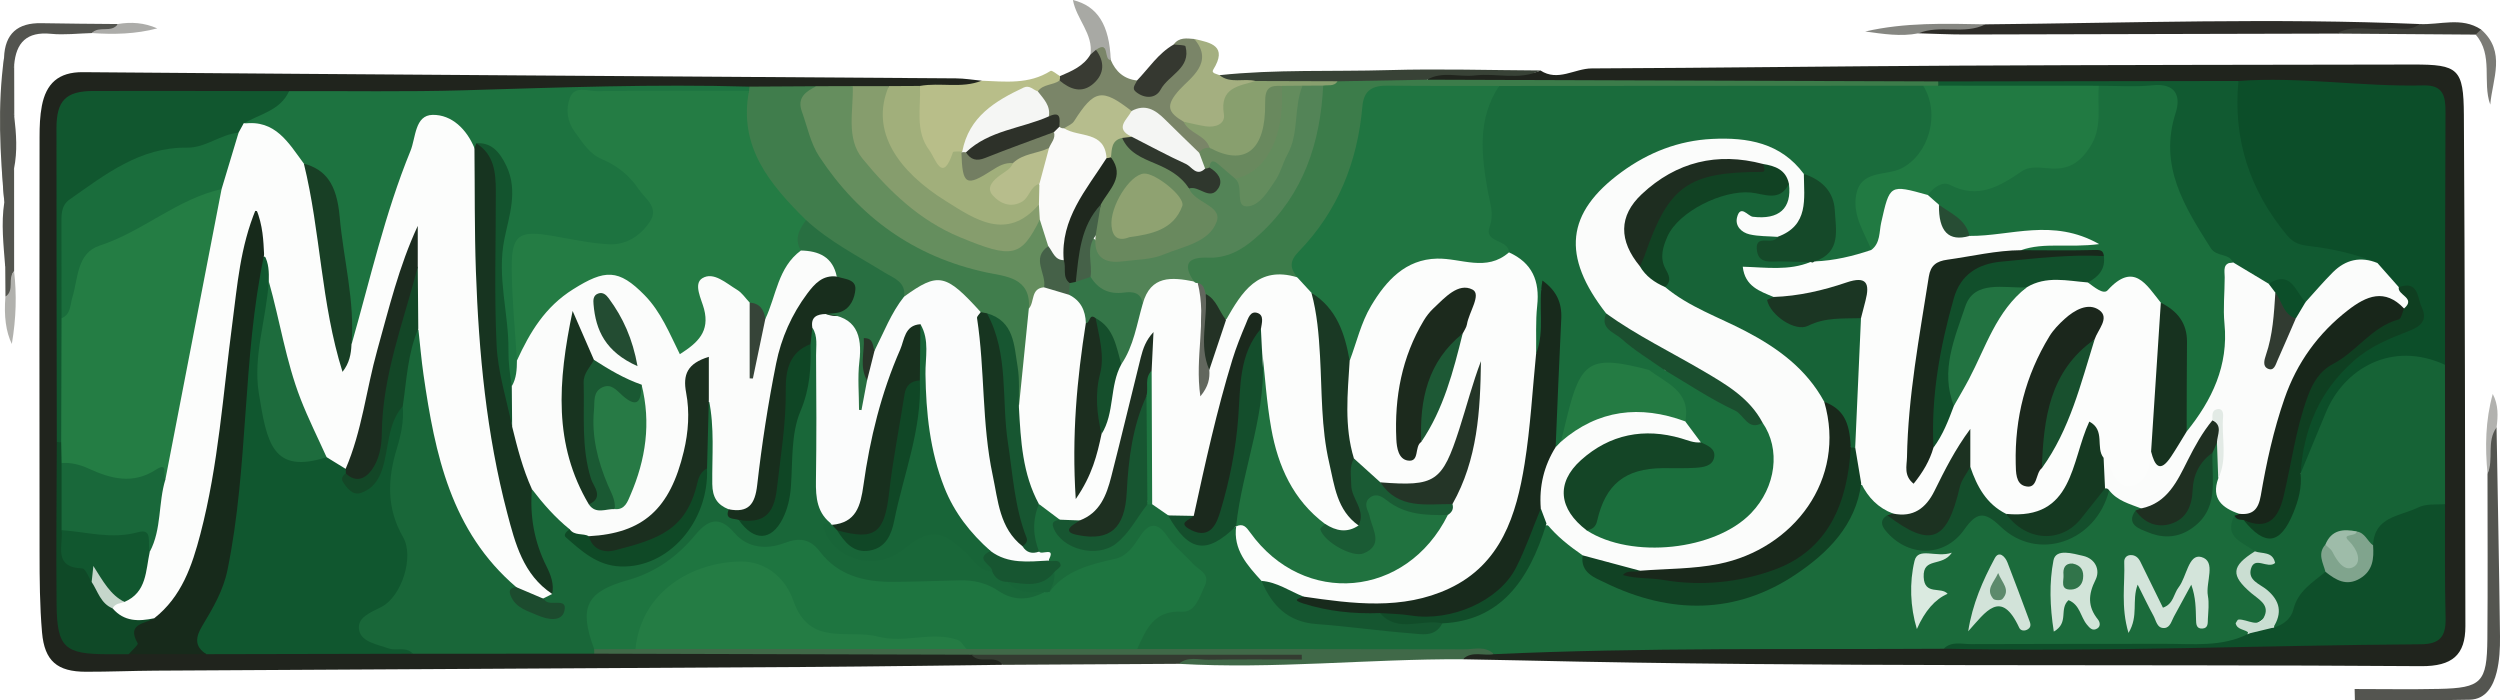 <?xml version="1.0" encoding="UTF-8"?><svg id="a" xmlns="http://www.w3.org/2000/svg" viewBox="0 0 908 254.33"><defs><style>.b{fill:#0c4e29;}.c{fill:#144f2c;}.d{fill:#217a42;}.e{fill:#7b7b76;}.f{fill:#186538;}.g{fill:#175631;}.h{fill:#154c2b;}.i{fill:#104726;}.j{fill:#20241d;}.k{fill:#1a6c3c;}.l{fill:#54554f;}.m{fill:#545550;}.n{fill:#274d34;}.o{fill:#18502e;}.p{fill:#0f4625;}.q{fill:#1f281e;}.r{fill:#183f25;}.s{fill:#a1af7b;}.t{fill:#1e7540;}.u{fill:#1b271c;}.v{fill:#1b2f1f;}.w{fill:#638c5d;}.x{fill:#d3e4da;}.y{fill:#17321f;}.z{fill:#1c2a1d;}.aa{fill:#114f2b;}.ab{fill:#2f372d;}.ac{fill:#114224;}.ad{fill:#d2e3d9;}.ae{fill:#196739;}.af{fill:#1f2f21;}.ag{fill:#3d3e38;}.ah{fill:#1a5b34;}.ai{fill:#869d6d;}.aj{fill:#1e2d20;}.ak{fill:#1b6f3d;}.al{fill:#115a31;}.am{fill:#176337;}.an{fill:#182a1c;}.ao{fill:#1a5933;}.ap{fill:#c5d6cb;}.aq{fill:#1a6d3c;}.ar{fill:#80a48d;}.as{fill:#7a8568;}.at{fill:#1a3924;}.au{fill:#b2b2af;}.av{fill:#172a1b;}.aw{fill:#1d6c3d;}.ax{fill:#393b33;}.ay{fill:#114c29;}.az{fill:#18301e;}.ba{fill:#889f6e;}.bb{fill:#1d5935;}.bc{fill:#384236;}.bd{fill:#0f4926;}.be{fill:#347648;}.bf{fill:#144526;}.bg{fill:#154929;}.bh{fill:#343c31;}.bi{fill:#1c4b2e;}.bj{fill:#247d44;}.bk{fill:#19683a;}.bl{fill:#1d7340;}.bm{fill:#182e1d;}.bn{fill:#caded2;}.bo{fill:#fcfdfc;}.bp{fill:#114223;}.bq{fill:#9ebca9;}.br{fill:#313b31;}.bs{fill:#166336;}.bt{fill:#f5f6f4;}.bu{fill:#1b291d;}.bv{fill:#1b3623;}.bw{fill:#19281b;}.bx{fill:#d2e4d9;}.by{fill:#243527;}.bz{fill:#b7bd8c;}.ca{fill:#f4f5f3;}.cb{fill:#31744a;}.cc{fill:#18261a;}.cd{fill:#737e62;}.ce{fill:#3c7c4a;}.cf{fill:#1b6b3b;}.cg{fill:#5d8a6c;}.ch{fill:#8fa271;}.ci{fill:#69895e;}.cj{fill:#1b4f2f;}.ck{fill:#154f2c;}.cl{fill:#207541;}.cm{fill:#acaca9;}.cn{fill:#456148;}.co{fill:#20723f;}.cp{fill:#406948;}.cq{fill:#134727;}.cr{fill:#fbfcfc;}.cs{fill:#234c32;}.ct{fill:#b8be89;}.cu{fill:#227341;}.cv{fill:#0f3f21;}.cw{fill:#b6bd8d;}.cx{fill:#144e2c;}.cy{fill:#283428;}.cz{fill:#11572f;}.da{fill:#b1b1ad;}.db{fill:#407d4c;}.dc{fill:#183420;}.dd{fill:#233225;}.de{fill:#daeae0;}.df{fill:#173420;}.dg{fill:#0e4f2a;}.dh{fill:#a8a9a4;}.di{fill:#277a45;}.dj{fill:#62675e;}.dk{fill:#286f41;}.dl{fill:#155630;}.dm{fill:#e2eae5;}.dn{fill:#364438;}.do{fill:#247c44;}.dp{fill:#1c2e1f;}.dq{fill:#53544f;}.dr{fill:#2d3129;}.ds{fill:#868782;}.dt{fill:#1e3021;}.du{fill:#19291c;}.dv{fill:#658e5e;}.dw{fill:#247b43;}.dx{fill:#1c2c1f;}.dy{fill:#2d2c28;}.dz{fill:#fbfcfb;}.ea{fill:#0f4927;}.eb{fill:#353830;}.ec{fill:#10572f;}.ed{fill:#538457;}.ee{fill:#fafaf9;}.ef{fill:#a4af80;}.eg{fill:#1c3221;}.eh{fill:#153921;}.ei{fill:#13542e;}.ej{fill:#173520;}</style></defs><path class="j" d="M559.48,25.59c6.37,4.17,12.41-.72,18.66-.74,44.4-.18,88.81-.8,133.21-1.01,55.05-.27,110.1-.3,165.14-.4,16.34-.03,18.29,1.51,18.39,18.27,.37,61.91,.46,123.82,.55,185.73,.01,10.42-4.74,14.59-16.1,14.51-108.83-.78-217.67,.47-326.49-2.08-7.18-.17-14.37-.28-21.55-.42,2.23-6.39,8.03-3.45,12.24-4.72,54.04-2.17,108.1-2.33,162.17-1.88,37.16,.57,74.38,1.35,111.48-.34,18.7-.85,37.37-1.1,56.06-1.64,10.63-.31,11.69-1.35,11.9-12,.23-11.86-.25-23.73,.24-35.59-.38-16.84-.27-33.68-.09-50.51-.16-28.78,.04-57.56-.13-86.34-.07-11.25-1.11-11.94-12.48-12.39-19.99-.78-39.95-2.5-59.99-2.03-36.2-.12-72.39-.17-108.58-.1-57.14-.07-114.28,.02-171.42-.07-4.61,0-9.41,.86-13.74-1.72-2.09-4.24,1.35-3.6,3.44-3.63,9.31-.14,18.63,.02,27.95-.1,3.05-.04,6.22,.74,9.15-.81Z"/><path class="j" d="M364.17,241.46c-23.13,.26-46.26,.62-69.39,.77-79.44,.49-158.88,.89-238.32,1.35-8.44,.05-16.88,.42-25.32,.4-10.32-.02-14.97-3.88-15.87-14.26-.84-9.63-.89-19.36-.9-29.04-.08-50.35-.05-100.7,0-151.04,0-3.74,.13-7.54,.83-11.19,1.55-8.04,5.96-12.31,14.9-12.24,105.7,.86,211.4,1.51,317.1,2.25,3.11,.02,6.21,.55,9.32,.85-.67,4.94-4.82,4.09-7.9,4.41-4.61,.47-9.29,.37-13.94,.08-3.92,.06-7.84,.2-11.76,.05-4.45-.16-8.9,.19-13.35-.06-4.52,.15-9.04,.24-13.57,.06-8.18-.17-16.36,.54-24.54-.05-55.4-1.36-110.71,4.04-166.11,2.14-22.15-.05-44.29-.07-66.44,.08-13.01,.09-15.28,2.44-15.47,15.36-.54,36.18-.34,72.36-.34,108.54,.01,17.11-.21,34.23,.16,51.35,.49,22.82,.87,23.24,23.77,23.59,9.42-.22,18.83,.04,28.24-.13,24.89-.38,49.77,.21,74.65,.06,21.94-.16,43.88-.44,65.82,.16,45.12,.38,90.24-.54,135.35,.45,4.1,2.54,10.99-.88,13.05,6.06Z"/><path class="cp" d="M352.85,237.79c-45.68-.13-91.36-.25-137.04-.38-.5-1.24-.16-2.19,1.01-2.84,4.98-2.26,10.27-1.33,15.46-1.55,39.52-.91,79.03,.49,118.55-.1,20.75-.24,41.5-.3,62.25,0,38.95-.62,77.89,.12,116.84-.07,4.54-.02,10.24-1.59,12.66,4.73-3.73,.78-7.95-1.35-11.28,1.86-34.41-.15-68.75,3.66-103.18,1.66,.66-3.89,3.8-2.39,5.87-2.41,11.61-.11,23.22-.18,34.82-.03-31.26-.66-62.48,1.59-93.74,.89-7.45-.17-14.85-.74-22.22-1.76Z"/><path class="ct" d="M334.12,31.21c7.41-1.33,15.14,1.02,22.42-1.9,8.54,.33,17.17,1.42,25.02-3.55,.53-.34,2.27,1.22,3.44,1.89,.41,.83,.37,1.65-.05,2.47-2.06,2.61-5.08,3.25-8.08,3.94-14.37,1.08-21.25,11.41-27.61,22.39-5.94,7.07-9.29,7.08-13.67-.55-4.51-7.86-6.13-16.16-1.48-24.69Z"/><path class="m" d="M906.75,155.25c.44,25.29,.94,50.59,1.25,75.88,.05,4.34-.17,8.83-1.21,13.01-1.23,4.96-3.86,9.84-9.76,9.99-13.9,.35-27.82,.11-41.74,.11-.03-1.33-.06-2.66-.09-3.99,10.2,0,20.4,.18,30.59-.04,15.51-.34,17.48-2.32,17.62-18.13,.18-19.99,.05-39.98,.05-59.97,1.41-4.41,.3-8.96,.69-13.42,.14-1.65-.35-3.86,2.59-3.44Z"/><path class="as" d="M376.93,33.19c1.94-2.72,5.5-2.18,7.92-3.94,12.13,.21,12.98-.63,12.61-12.47q4.31-1.63,5.97,5c1.79,4.25,4.82,6.92,9.52,7.45,2.39,2.95,5.56,3.39,7.66,.48,2.86-3.97,9.6-6.67,5.68-13.56,1.95-2.71,4.75-2.21,7.48-1.99,4.99,3,5.9,6.68,2.23,11.46-2.06,2.69-3.11,6.09-5.53,8.56-3.07,3.15-2.55,6,.51,8.74,2.86,3.62,8.9,4.67,8.72,10.75-1.11,1.57-2.67,2.33-4.54,2.52-5.35-2.54-8.8-7.44-13.45-10.89-3.44-2.55-6.77-4-10.96-3.59q-11.14-5.14-19.47,3.99c-1.1,1.21-2.43,1.79-4.03,1.87-.86-.07-1.68-.33-2.43-.74-1.77-1.1-.05-5.61-4.26-4.35-1.92-2.82-3.96-5.59-3.62-9.29Z"/><path class="dy" d="M848.71,12.2c-45.01,.12-90.03,.25-135.04,.33-5.62,0-11.25-.28-16.87-.43,.33-3.96,3.43-2.32,5.4-2.49,6.29-.55,12.66,.77,18.92-.77,52.53-.5,105.06-2.34,157.59-.11-.71,4.37-4.18,2.36-6.43,2.55-7.83,.67-15.76-.89-23.57,.91Z"/><path class="ef" d="M429.9,44.22c-5.59-3.34-6.9-5.71-1.4-11.74,3.76-4.13,12.64-9.77,5.26-18.32,6.13,1.33,12.19,2.58,6.89,11.14-.83,1.34,1.27,1.55,2.26,1.99,4.5,.7,9.38-1.38,13.53,1.87-4.44,4.94-8.72,9.71-12,15.85-3.39,6.35-9.68,1.52-14.54-.8Z"/><path class="bc" d="M456.04,29.43c-4.3-1.13-9.15,1.08-13.12-2.13,20.44-2.17,40.98-1.24,61.46-1.84,18.35-.53,36.73,.04,55.1,.13-7.7,3.73-15.9,.85-23.8,1.81-5.77,.7-11.8-1.69-17.34,1.54-4.68,4.67-10.63,2.61-16.05,2.83-5.3,.21-10.61,.79-15.93,.33-6.86-.46-13.74-.08-20.6-.27-3.39-.1-6.95,.32-9.71-2.4Z"/><path class="bh" d="M352.85,237.79h119.95c.01,.58,.02,1.17,.03,1.75-11.3,0-22.6-.12-33.89,.07-3.62,.06-7.55-1.31-10.82,1.49-21.31,.12-42.63,.24-63.94,.37-2.86-4.03-8.36,.04-11.32-3.67Z"/><path class="dq" d="M33.4,12.01c-4.97,.13-9.99,.75-14.91,.27-8.73-.86-12.69,3.15-13.35,11.39-1.09,6.22-1.18,12.44,.04,18.66,.74,6.3,1.19,12.6-.08,18.9-1.42,9.59-.16,19.25-.74,28.85-.14,2.31,1.86,5.81-2.48,6.7-.58-7.76-1.52-15.52-.32-23.31C.2,55.96,.35,38.46,1.47,20.95c.31-8.74,4.95-12.71,13.57-12.53,9.26,.19,18.52,.21,27.78,.31-1.47,5.87-6.77,.78-9.42,3.29Z"/><path class="eb" d="M426.29,16.15c1.49,.22,4.14,.14,4.29,.71,2.08,7.96-6.16,10.32-9.05,15.7-1.77,3.29-5.78,3.39-8.97,.81-1.72-1.39-.07-2.78,.4-4.13,4.32-4.49,7.74-9.89,13.34-13.08Z"/><path class="ag" d="M848.71,12.2c5.8-3.5,12.2-.95,18.25-1.82,3.91-.56,8.17,1.36,11.74-1.65,7.49,.4,15.3-2.71,22.41,1.98,.26,1.58-.1,2.52-1.96,1.86-16.82-.12-33.63-.25-50.45-.37Z"/><path class="dh" d="M403.43,21.78c-2.72,.12-.23-7.34-5.37-3.68,.43,1.85-.37,2.28-2.01,1.72,1.12-7.48-5.08-12.78-6.36-19.81,9,2.2,13.24,9.12,13.74,21.78Z"/><path class="ax" d="M396.05,19.81c.67-.57,1.34-1.15,2-1.72,3.22,4.32,3.12,8.69-.86,12.23-4.2,3.74-8.48,2.18-12.35-1.08,.15-.52,.2-1.06,.15-1.6,4.25-1.82,8.53-3.58,11.05-7.83Z"/><path class="ds" d="M721.12,8.84c-7.73,3.9-16.51-.01-24.32,3.26-6.45,1.27-12.88,.22-19.35-.66,14.39-3.33,29.04-2.88,43.67-2.6Z"/><path class="l" d="M1.47,20.95c.03,17.51,.07,35.02,.1,52.52C.02,55.96-.96,38.46,1.47,20.95Z"/><path class="l" d="M1.89,96.78c3.52-7.1,.78-14.67,1.68-21.96,.56-4.53-1.5-9.35,1.55-13.6,0,12.43,0,24.85,.01,37.28-2.52,2.58,2.48,7.72-3.15,9.24-.03-3.65-.06-7.31-.08-10.96Z"/><path class="e" d="M899.16,12.57c.65-.62,1.31-1.24,1.96-1.86,9.22,8.08,4.14,17.93,3.34,27.28-2.97-8.23,1.23-17.95-5.3-25.42Z"/><path class="da" d="M1.97,107.74c3.45-2.26,.61-6.67,3.15-9.24,.97,8.52,.77,16.97-.82,26.43q-3.21-6.56-2.33-17.2Z"/><path class="au" d="M906.75,155.25c-3.73,5.11-.92,11.49-3.27,16.86-.95-9.76-.78-19.45,1.89-29.02,2.09,3.96,1.94,8.04,1.38,12.16Z"/><path class="cm" d="M33.4,12.01c2.53-2.84,7.1,.15,9.42-3.29,4.82-.81,9.56-.5,14.3,1.59-7.8,2.06-15.73,2.27-23.72,1.7Z"/><path class="l" d="M5.19,42.33c-2.65-6.21-2.59-12.43-.04-18.66,.01,6.22,.03,12.44,.04,18.66Z"/><path class="cf" d="M542.58,237.58c-3.14-3.11-7.11-1.74-10.69-1.75-39.63-.11-79.26-.08-118.9-.09-.42-8.42,3.83-13.1,11.73-15.29,11.72-3.24,12.83-7.59,4.43-16.25-1.3-1.34-2.61-2.7-3.7-4.21-3.88-5.36-7.77-7.18-12.12-.47-.84,1.3-2.02,2.46-3.39,3.17-9.3,4.83-20.14,6.26-28.61,12.95-2.05-2.62-.55-5.1,.27-7.61,2.69-2.6,2.68-2.63-.65-3.74,.66-4.02-3.68-2.64-4.99-4.57-3.53-5.49-3.79-10.9,.33-16.22,4.6-1.93,6.94,.91,9.03,4.27,2.23,9.76,11.75,13.05,19.51,6.97,4.47-3.5,6.14-9.34,10.97-12.45,.88-.23,1.77-.26,2.66-.15,2.65,.73,4.88,2.16,6.87,4.01,5.79,11.79,14.59,9.34,23.79,5.01,2.29,7.45,6.28,13.93,11.36,19.78,4.3,8.54,11.28,13.16,20.75,13.89,10.55,.81,21.03,2.42,31.62,2.81,3.47,.13,6.87-.18,9.86-2.22,20.92-2.45,30.08-17.8,37.95-34.58,7.81-.67,10.4,6.24,14.98,10.29,3.39,6.67,9.57,10.14,16.13,12.05,33.15,9.65,63.69,1.7,80.6-32.18,.84-1.67,1.41-3.49,2.66-4.93,6.96-.32,8.42,6.51,12.66,9.74,.08,.88-.02,1.74-.26,2.58,4.33,9.06,13.69,11.81,20.83,6.08,1.95-1.56,3.47-3.56,5.07-5.45,3.83-4.55,8.13-5.99,12.58-1.14,7.16,7.81,16.32,6.36,25.26,5.81,4.52-.28,6.87-3.68,8.98-7.31,1.71-2.94,3.13-6.07,5.31-8.74,5.24-.31,8.7,2.99,12.28,6.06,.22,.84,.28,1.69,.19,2.54,1.29,7.18,7.01,6.28,11.55,5.44,6.61-1.21,10.55-5.96,11.58-12.66,.79-5.16-.33-10.45,.81-15.63,.85-1.72,1.49-3.78,4.15-2.55,2.61,3.44,1.79,7.47,1.99,11.32-1.07,5.58,1.41,9.74,5.36,13.31,.21,.84,.13,1.67-.17,2.47-1.93,6.12,5.06,8.08,6,12.86-3.1,4.76-4.17,8.72,.76,13.77,6.65,6.81,5.71,8.59-2.85,13.28-.77,.42-.3,3.78-2.48,4.83-3.67,2.21-7.69,2.16-11.77,2.16-29.23-.04-58.47-.05-87.7,.01-3.06,0-6.23-.71-9.18,.78-54.47,.32-108.96-.51-163.41,1.97Z"/><path class="b" d="M813,29.41c22.47-1.66,44.82,2.17,67.25,1.61,7.18-.18,7.98,3.96,7.95,9.66-.16,30.61-.14,61.22-.18,91.83-2.7,1.43-5.47,.61-8.2,.21-14.29-2.1-24.43,2.87-31.53,15.52-2.9,5.17-4.87,10.71-6.89,16.26-1.1,3.03-1.26,6.96-5.52,7.85-3.07-2.4-2.16-5.59-1.57-8.62,4.03-20.8,15.27-35.84,35.17-43.99,3.08-1.26,7.07-1.9,7.34-6.22,.25-4.14-1.42-7.32-6.04-8.07-4.38-1.82-6.08-6.72-10.22-8.8-7.69-1.39-15.05-4.17-22.85-4.94-2.19-.22-4.29-.75-6.16-2.06-13.18-9.24-24.58-42.01-20.09-57.88,.25-.9,.94-1.61,1.54-2.34Z"/><path class="bs" d="M835.58,171.95c3.06-7.38,6.14-14.74,9.18-22.13,6.55-15.9,23.9-26.23,43.26-17.32,0,16.88,.01,33.76,.02,50.64-2.76,2.87-6.7,2.64-10.12,3.74-6.27,2.02-11.77,4.96-15.11,10.95-3.59,2.34-5.01-2.04-7.71-2.46-3.62-.79-6.46,.34-8.48,3.44-1.9,2.97-.08,6.41-1.17,9.49-4.02,5.29-9.18,9.65-11.98,15.97-1.17,2.65-3.7,4.94-7.35,4.32-.96-6.32-2.3-12.27-8.16-16.35-6.06-4.23,2.02-7.84,1.02-11.99-4.27-3.31-11.51-4.91-7.42-12.99,1.48,.82,3.37,.17,4.76,1.31,7.99,6.12,10.63,5.34,14.73-3.8,1.88-4.18,1.15-9.22,4.52-12.83Z"/><path class="al" d="M813,29.41c-2.01,21.13,4.05,39.61,17.57,55.98,2.61,3.16,5.08,3.61,8.57,4.03,8.35,.99,16.54,2.86,24.36,6.11-10.91,.71-17.57,8.57-25.1,14.95-5.43-1.37-8.24-8.7-15.18-6.7-5.75-.77-9.91-4.66-14.65-7.42-13.66-9.68-20.98-23.01-22.48-39.55-.42-4.63,.06-9.3,1.01-13.88,1.31-6.33-.96-9.4-7.66-9.23-6.2,.15-12.4,.08-18.62,.12-18.5-.4-37.05,1.86-55.46-1.35-1.2-.61-1.66-1.58-1.39-2.9,36.35-.05,72.69-.1,109.04-.16Z"/><path class="dg" d="M825.61,227.96c3.65-.83,6.58-3.42,7.32-6.51,1.64-6.81,7-9.87,11.68-13.76,8.65,1.99,14.64-.82,17.29-9.61,.39-10.46,9.57-10.5,16.15-13.67,3.23-1.56,6.63-1.09,9.98-1.27,.03,13.75-.14,27.5,.2,41.24,.16,6.61-1.83,9.58-9.01,9.62-57.75,.37-115.48,2.87-173.25,1.6,2.88-2.81,6.51-1.65,9.82-1.66,23.42-.12,46.84-.05,70.26-.11,10.41-.03,21.01,1.33,30.81-3.77,2.64-1.82,5.34-3.41,8.74-2.11Z"/><path class="ce" d="M703.96,29.56c.05,.52,.06,1.04,.05,1.56-1.77,2.02-4.23,2.35-6.67,2.75-50.06,.44-100.13,.31-150.18,.13-12.79-.73-25.63-.05-38.44-.41-7.17-.2-10.35,2.33-11.66,9.92-3.14,18.27-9.58,35.4-22.91,49.04-2.26,2.31-2.77,4.7-2.46,7.61-.32,.54-.74,1.32-1.22,1.31-11.13-.18-17.61,7.29-24.19,14.61-5.45-.27-6.59-5.33-9.45-8.48-.97-1.38-2.04-2.67-3.47-3.64-.77-.46-1.47-.99-2.17-1.55-2.42-6.38-.78-9.41,8.03-10.96,8.17-1.44,14.62-5.16,19.71-11.26,9.2-11.05,17.51-22.6,17.53-37.97,0-3.74,.88-7.39,2.99-10.61,1.64-2.13,4.44-.76,6.36-2.08,10.84-.19,21.68-.38,32.53-.58,61.87,.21,123.75,.41,185.62,.62Z"/><path class="ae" d="M215.82,235.77c-.01,.55-.02,1.09,0,1.64-21.95,0-43.9,.02-65.84,.03-4.76-1.67-9.94-.12-14.72-2.02-7.79-3.1-9.06-8.61-2.67-14.06,4.04-3.45,8.49-6.28,10.69-11.5,2.05-4.87,2.83-9.58,.35-14.45-5.44-10.64-5.41-21.67-2-32.79,1.58-5.16,2.47-10.31,2.12-15.69,2.1-9.39,.36-19.77,7.18-27.93,5.62,3.21,4.93,8.89,5.3,14.02,1.39,19.59,6.63,38.16,14.87,55.89,3.99,8.6,10.5,15.46,16.78,22.42-.51,8.61,6.36,8.71,12.29,11.23-.9-2.72-3.52-2.8-3.65-4.92,.2-1.73,1.4-3.19,1.39-4.99-1.54-7.97-6.53-14.9-6.93-23.18-.18-3.72-.54-7.48,1.13-11.02,3.89-3.33,5.25,.89,7.05,2.65,3.21,3.14,6.74,6.12,8.48,10.48,7.63,12.2,20.1,15.25,31.62,7.49,11.02-7.42,17.83-17.04,15.22-31.19,.47-7.3-1.71-14.84,1.97-21.83,6.28-.65,4.65,4.52,5,7.5,.71,6.18,.19,12.45,.3,18.69,.06,3.51,.87,6.78,2.69,9.78-.37,4.18,3.62,4.58,5.77,6.57,7.02,4.27,9.58,3.53,12.6-3.44,2.02-4.66,2.54-9.75,2.46-14.55-.29-15.91,8.27-30.37,7.08-46.34,.36-2.13,.82-4.21,3.04-5.27,4.95,2.63,3.85,7.47,3.92,11.62,.25,13.74,.16,27.49,.06,41.24-.04,5.42,.6,10.58,3.42,15.28-2.63,4.61,0,7.81,3.3,10.34,4.64,3.57,11.25,6.4,15.51,2.63,15.9-14.06,27.46-5.88,38.91,5.89,2.15,1.57,4.33,3.08,6.75,4.21,3.69,2.83,9.14,1.45,12.43,5.22-4.35,6.56-10.76,4.76-15.7,2.31-7.99-3.96-16.02-4.46-24.54-3.97-5.91,.34-11.86,.3-17.78-.06-8.94-.55-17.28-2.8-23.66-9.64-3.71-3.98-7.86-5.64-13.42-4.23-6.66,1.69-13.15,.76-18.57-3.76-4.91-4.1-8.97-3.2-12.92,1.26-7.69,8.7-17.18,14.36-28.62,16.57-6.01,1.16-8.21,4.89-8.09,10.69,.08,3.72,.49,7.49-.56,11.17Z"/><path class="bl" d="M105,33.09c21.19-.07,42.39,.31,63.57-.3,34.53-1,69.04-2.32,103.59-1.32,.44,1.11,.15,1.98-.87,2.61-11.06,3.07-22.37,.96-33.56,1.46-6.87,.31-13.77-.18-20.64,.14-7.56,.36-9.33,3.55-5.97,10.32,2.3,4.64,6,7.97,10.51,10.4,4.47,2.41,8.35,5.47,11.43,9.54,3.56,4.71,8.53,9.22,4.58,15.79-3.82,6.35-9.92,9.6-17.36,9.12-6.54-.42-13.07-1.15-19.54-2.39-9.52-1.82-11.54-.11-12.26,9.77-.8,10.98,2.56,21.74,1.79,32.73-.46,3.53,.45,7.67-4.07,9.44-2.79-1.72-2.79-4.66-3.14-7.39-2.48-19.07-4.87-38.1-.87-57.33,2.36-11.31,.08-16.3-8.08-21.24-.95,.09-1.89,0-2.81-.23-14.67-13.05-15.16-12.86-21.79,5.87-6.64,18.76-11.96,37.9-17.15,57.09-.8,2.95,.44,8.06-5.48,7.6-2.78-13.99-3.49-28.26-5.76-42.32-1.35-8.41-2.58-16.76-10.83-21.64-7.01-6.1-13.09-13.48-22.47-16.34,3.92-6.52,11.99-6.76,17.18-11.37Z"/><path class="ec" d="M146.28,147.51c.45,5.35-.62,10.44-2.19,15.56-3.33,10.9-3.75,21.55,2.31,32.02,4.13,7.12-.54,21.6-7.84,25.33-3.97,2.03-9.13,3.88-8.09,8.61,.92,4.2,6.64,5.03,10.69,6.48,2.82,1.01,6.32-.85,8.8,1.93-25,.05-49.99,.11-74.99,.16-6.32-1.83-6.4-6.25-3.85-10.85,12.34-22.31,12.68-46.78,14.67-71.33,1.69-20.83,.79-42.36,9.38-62.27,6.08,.19,4.04,5.13,4.93,8.36-.52,8.95-2,17.81-3.09,26.71-.98,8.08-1.17,15.98,1.56,23.86,4.1,11.84,5.35,12.87,18.07,12.47,3.56,.27,6.37,2.06,8.9,4.4,.59,.71,1.01,1.51,1.29,2.39,.59,2.07,.85,4.76,3.66,4.65,2.73-.1,4.76-2.34,5.24-4.75,1.16-5.85,3.93-11.2,4.73-17.16,.43-3.21,.66-7.27,5.83-6.59Z"/><path class="db" d="M272.06,32.99c.03-.51,.06-1.02,.1-1.53,8.11-.04,16.23-.09,24.34-.14-5.61,14.57,2.35,25.3,11.01,35.02,14.22,15.96,31.85,26.48,53.2,30.78,12.3,2.47,14.22,5.39,15.47,16.48-1.77,11.34,.58,23.26-4.83,34.06-6.02-2.3-3.53-7.66-4-11.78-.85-7.47-1.33-14.93-8.51-19.56-.87-.3-1.71-.68-2.51-1.11-1.63-.89-3.07-2.05-4.36-3.41-7.98-8.38-9-8.58-19.95-3.85-1.16,.5-2.32,.81-3.59,.56-5.22-6.87-12.93-10.44-20.09-14.53-6.52-3.73-12.32-8.14-17.53-13.46-6.97-7.11-14.81-13.52-18.52-23.22-3.09-8.07-4.44-16.17-.22-24.31Z"/><path class="cz" d="M105,33.09c-3.22,7.16-10.75,8.29-16.56,11.82,.9,2.48-.49,3.89-2.34,5.11-5.27,2.74-10.69,5.34-16.66,5.83-14.14,1.15-26.39,6.32-37.45,15.25-4.56,3.68-7.17,7.43-7.07,13.25,.18,10.9-.31,21.81,.22,32.72-.75,14.2,1.92,28.51-1.6,42.6-.69,1.17-1.66,1.49-2.91,.97-.05-38.03-.13-76.06-.12-114.09,0-10.05,3.44-13.49,13.41-13.51,23.7-.05,47.39,.03,71.09,.05Z"/><path class="av" d="M95.92,92.58c-7.96,37.72-5.58,76.63-13.29,114.39-1.55,7.59-5.3,13.91-9.14,20.3-2.37,3.94-3.12,7.48,1.5,10.33-9.42,0-18.84,0-28.26,0-1.87-8.22,1.12-13.73,9.15-16.47,8.05-7.7,11.45-17.73,14.26-28.05,6.75-24.85,8.22-50.5,11.53-75.87,1.37-10.53,2.98-21.03,5.17-31.42,.81-3.84,1.71-9.89,6.14-9.18,5.36,.85,5.08,7,4.81,11.77-.09,1.57-.72,3.02-1.86,4.2Z"/><path class="dv" d="M373.69,112.06c.83-11.43-8.66-11.65-15.56-13.14-26.15-5.65-46.06-20.05-60.57-42.04-3.16-4.78-4.34-10.89-6.34-16.42-1.82-5.06,1.53-7.25,5.28-9.15,4.41-.01,8.82-.03,13.23-.04,2.42,2.48,2.52,5.69,2.28,8.76-.81,10.21,3.72,17.64,10.86,24.56,8.59,8.34,17.65,15.61,28.89,20,9.69,3.79,18.94,6.16,25.22-5.47,5,1,4.43,5.2,5.06,8.73-2.87,5.41-.28,11.56-2.23,17.11-2.22,2.21-1.81,6.7-6.13,7.1Z"/><path class="ai" d="M377.67,79.76c-6.84,13.6-9.83,14.35-29.12,6.35-14.51-6.02-25.63-16.66-35.29-28.5-6.09-7.47-3.23-17.4-3.54-26.33,4.37,0,8.73,0,13.1,0-1.49,22.5,11.18,35.43,29.98,44.1,6.91,3.19,13.97,5.59,20.73-.65,1.14-1.05,2.79-1.29,4.31-.31,1.1,1.83,1.17,3.62-.17,5.36Z"/><path class="s" d="M377.34,74.27c-11.71,13.63-23.49,5.19-33.78-1.23-17.09-10.66-27.81-25.2-20.73-41.77,3.76-.02,7.53-.04,11.29-.06,.41,7.92-1.9,16.32,3.43,23.39,2.19,2.91,4.71,12.36,8.55,.7,.14-.43,2.24-.22,3.43-.31,.59,.64,1.05,1.37,1.36,2.18,.95,3.86,2.43,6.49,7,3.64,3.08-1.92,6.18-4.55,10.17-1.88,1,2.59-.9,3.99-2.29,5.63-1.31,1.54-4.06,2.92-1.85,5.35,1.99,2.18,4.43,1.38,6.81,.02,2.33-1.32,3.86-5.78,7.66-2.26,.92,2.4,.92,4.65-1.06,6.58Z"/><path class="ea" d="M56.02,224.55c-3.33,2.11-10.2,1.81-6.01,9.11,.3,.52-2.12,2.6-3.28,3.95-2.49,0-4.99,0-7.48,0-15.81,.01-18.53-2.38-18.7-18.08-.2-19.63,.03-39.27,.08-58.9,.54,.02,1.07,.04,1.61,.04,2.41,2.05,2.58,4.88,2.7,7.72,.31,7.48,.17,14.97,.08,22.44-3.27,9.58,5.78,12.75,9.72,18.58,2.18,3.81,4.36,7.62,8.03,10.26,3.58,3.89,9.71,.88,13.25,4.86Z"/><path class="t" d="M215.82,235.77c-5.7-15.3-2.88-20.86,12.32-25.1,9.84-2.75,17.84-8.48,24.32-16.3,4.55-5.49,8.7-7.33,14.29-.81,4.75,5.55,11.66,6.12,18.1,3.68,5.46-2.07,9.34-1.61,12.93,3.1,6.66,8.72,16.15,11.05,26.49,11,8.09-.04,16.18-.38,24.27-.56,5.08-.12,9.81,.93,14.1,3.84,5.36,3.63,10.94,3.46,16.55,.51,.62-.58,1.24-.61,1.87,0,6-8.1,15-10.11,24.1-12.21,4.11-.95,6.47-4.39,8.75-7.92,2.79-4.34,5.98-6.15,9.9-.41,2.57,3.78,6.34,6.72,9.46,10.15,2.11,2.32,6.45,3.59,4.26,8.13-1.87,3.89-3.37,9.56-8.14,9.29-10.34-.59-13.12,6.47-16.39,13.6-20.66,0-41.33-.01-61.99-.02-4.84-2.94-9.92-2.19-15.32-1.95-12.95,.58-25.94-.52-38.83-2-4.1-.47-6.13-4.13-7.75-7.56-12.4-26.24-33.04-19.12-48.74-5.45-5.04,4.38-4.64,12.26-9.55,16.98-5,.01-9.99,.02-14.99,.03Z"/><path class="do" d="M230.81,235.73c2.11-20.97,20.56-31.5,38.08-31.79,9.68-.16,16.6,6.5,19.22,14.14,5.84,17.02,19.95,10.29,30.89,13.16,9.68,2.54,19.41-2.13,28.85,1.2,1.28,.45,2.12,2.15,3.16,3.27-40.06,0-80.13,.01-120.19,.02Z"/><path class="bt" d="M376.93,33.19c2.08,2.7,4.68,5.17,4.01,9.08-2.15,5.27-7.6,4.43-11.62,6.14-5.91,2.51-11.63,5.47-17.66,7.73-.97,.17-1.8-.1-2.49-.8,0,0,.33-.35,.34-.35,2.39-12.57,11.89-18.3,22.28-23.19,2.15-1.01,3.45,.85,5.14,1.38Z"/><path class="ee" d="M377.34,74.27c.06-2.5,.12-5.01,.18-7.51-1.3-4.55,.05-8.8,1.43-13.06,.74-2.08,1.47-4.17,2.54-6.12,.8-1.13,1.71-2.04,3.27-1.54,.49,.43,1.06,.62,1.71,.55,12.5,.19,14.86,1.66,16.95,10.49-.7,3.82-2.98,6.88-5.22,9.85-6.39,8.45-8.22,18.65-11.28,28.4-5.15,1.27-6.33-1.64-6.2-5.91-1.02-3.22-2.04-6.44-3.06-9.65-.11-1.83-.22-3.66-.33-5.49Z"/><path class="ba" d="M485.81,29.52c-1.3,1.99-3.42,1.26-5.22,1.57-1.98,1.84-4.39,2.42-6.99,2.5-2.39,.01-4.79,.05-7.18,.1-4.73-.06-4.17,3.66-4.69,6.58-1,5.54-2.07,11.06-5.86,15.54-5.62,6.65-11.16,5.91-16.56-2.17-1.54-4.73-7.47-5.08-9.4-9.42,2.68,.56,5.33,1.25,8.03,1.66,3.48,.53,7.16-.83,6.58-4.39-1.61-9.75,5.46-10.22,11.52-12.07,9.92,.03,19.85,.06,29.77,.09Z"/><path class="ca" d="M410.97,40.33c5-2.74,8.68-.41,12.15,3.05,4.1,4.08,8.28,8.08,12.42,12.11,2.71,1.06,3.46,3.11,2.95,5.8-2.74,4.46-6.07,1.64-8.76,.3-6.58-3.29-12.95-6.99-19.55-10.27-5.31-4.05-5.25-7.73,.78-10.99Z"/><path class="ci" d="M437.71,61.23c-.72-1.91-1.44-3.83-2.15-5.74,.82-1.49,2.21-1.82,3.75-1.84,12.71,6.9,20.45,1.14,20.19-16.23-.09-5.67,1.7-6.44,6.08-6.21,5.47,12.82-1.76,30.55-14.45,35.5-4.68,.61-7.13-4.09-11.29-4.74-.8,.02-1.51-.23-2.12-.73Z"/><path class="cw" d="M410.97,40.33c-1.55,3.14-6.4,6.31,.1,9.36-.56,1.11-1.54,1.78-2.55,2.41-2.19,1.19-2.89,3.62-4.43,5.35-.74,.48-1.47,.47-2.2-.02-.61-10.05-10.15-7.41-15.41-10.84,1.23-.84,2.88-1.41,3.62-2.57,7.34-11.53,10.14-12.06,20.87-3.7Z"/><path class="dr" d="M384.77,46.04c-.65,.64-1.31,1.29-1.96,1.93-7.09,7.98-17.77,7.92-26.73,11.66-2.19,.91-5.77-.09-5.24-4.31,8.44-8.04,20.11-8.61,30.11-13.05,4.61-2.12,3.91,1.13,3.82,3.77Z"/><path class="bo" d="M687.56,186.53c-5.4-2.03-9.1-5.84-11.57-10.96-3.73-3.9-3.96-8.93-4.49-13.87-.87-14.97,.25-29.85,1.87-44.7,.3-4.58,2.13-9,1.77-13.6-10.23,3.82-20.4,7.12-31.44,6.24-.9-.28-1.8-.54-2.65-.93-4.65-2.11-10.08-4.68-8.72-10.48,1.24-5.26,7.18-3.58,11.34-3.91,4.02-.32,8.12,.36,12.07-.86,.95-.3,1.94-.5,2.92-.65,6.53-.95,13.14-1.63,19.16-4.7,2.4-2.72,2.66-6.2,3.44-9.49,3.08-12.9,6.04-14.44,19.02-9.89,2.18,1.19,4.1,2.66,5.2,4.98q2.04,10.61,11.82,9.25c9.02-1.08,17.98-2.59,27.11-2.07,2.5,.14,5.02,.04,7.47,.58,3.74,.83,8.46,2.05,8.32,6.21-.16,4.98-5.39,3.85-8.87,4.15-5.28,.46-10.64-.52-15.84,.92-7.98,1.03-15.99,1.93-23.91,3.53-4.64,.94-8.01,2.88-8.9,8.08-3.25,18.98-6.51,37.95-7.27,57.24-.08,2.03-.78,4.31,.88,6.21,2.42-.79,2.59-3.28,3.82-4.91,3.29-5.09,4.39-11.25,7.93-16.21,3.97-5.92,6.47-12.59,9.19-19.09,4.15-9.89,10.15-18.2,18.41-24.97,7.17-4.48,14.71-4.52,22.48-1.86,2.32,.51,4.34,1.68,7.06,.81,12.3-3.97,16.19-2.02,21.69,10.25,.35,17.18-1.23,34.24-3.03,51.29-.03,.61-.08,1.23-.2,1.83-1.11,5.89-2.56,12.36-9.39,13.23-6.55,.83-8.89-5.39-11.49-10.23-1.55-2.3-1.67-5.25-3.55-8.04-3.17,7.6-4.23,15.8-10.08,21.77-5.85,5.97-12.47,8.98-20.89,6.56-8.51-3.11-12.18-10.05-14.38-18.15-.71-2.6-.9-5.25-.47-8-3.3,6.79-5.93,13.9-10.42,19.88-3.77,5.03-8.23,9.97-15.39,4.53Z"/><path class="bo" d="M373.69,112.06c2.14-2.35,.59-7.34,5.51-7.71,3.54-2.5,6.7-.47,9.93,.82,4.45,2.98,7.31,6.9,7.37,12.46-2.18,17.48-4.61,34.96-3.28,53.59,2.05-5.22,3.28-9.9,4.85-14.47,3.85-7.91,2.43-17.26,6.87-25,4.43-6.88,5.65-14.96,8.43-22.47,5.44-11.1,7.85-11.93,20.24-7.06,.35,.46,.82,.65,1.4,.54,5.13,9.45,2.71,19.52,2.41,29.41-.04,1.25-.19,2.16-.06,.91,.01-.11,.1-.2,.16-.44,1.61-6.05,2.59-12.27,7.78-16.48,5.72-10.01,11.58-19.77,25.87-15.44,3.93,.75,6.02,3.57,7.71,6.85,4.05,12.29,3.16,25.2,4.04,37.79,1.12,16,3.09,31.43,11.38,45.49-4.05,6.43-9.1,4.02-14.16,1.62-16.21-12.78-21.61-30.48-22.67-50.12-.27-4.95,.45-9.96-.97-14.83-.55-2.08-.63-4.25-1.07-6.31-3.96,.6-3.35,4.27-4.15,6.61-5.55,16.27-9.02,33.1-13.12,49.76-.96,3.91-1.27,8.11-5.18,10.59-3.12,1.45-5.94,.41-8.72-1.02-1.93-1.34-3.86-2.67-5.8-4.01-2.69-3.08-2.44-6.86-2.46-10.54-.06-12.02-.03-24.05-.03-36.05-.06-4.38,.7-8.66,1.73-12.91-3.97,17.91-7.36,35.97-12.94,53.49-2.06,6.45-5.17,12.01-12.57,13.57-2.73,.35-5.35,.3-7.35-2-2.51-1.88-5.01-3.77-7.52-5.65-2.3-.57-4.07-2.15-4.57-4.22-2.42-10.15-8.11-20.08-2.7-30.92,1.21-11.96,2.41-23.92,3.62-35.88Z"/><path class="bo" d="M458.17,210.98c-5.14-5.68-10.37-11.31-9.18-19.91,.32-.32,.64-.65,.95-.98,3.85-.66,5.41,2.41,7.49,4.62,20.27,21.53,52.82,19.15,66.39-8.07,.78-1.67,1.35-3.41,1.87-5.17,7.83-13.95,8.08-29.83,10.98-42.16-1.01,5.66-2.65,14.04-5.96,21.99-6.47,15.52-11.78,18.46-29.02,15.95-5.7-1.99-9.35-6.32-12.63-11.08-3.32-11.19-1.76-22.55-1.2-33.87,2.36-10.01,5.28-19.84,11.86-28.04,7.97-9.92,17.79-15.37,30.93-11.79,3.45,.94,6.67,1.2,9.79-.95,2.69-1.85,5.63-2.54,8.84-1.4,8.22,3.54,11.3,9.96,10.93,18.66-.28,6.51-.14,13.05,.07,19.57-1.65,23.24-1.69,46.72-12.96,68.22-5.7,10.86-14.02,18.48-25.53,21.87-15.78,4.64-31.91,4.36-47.96,.83-5.36-2.5-11.22-4.09-15.67-8.32Z"/><path class="dz" d="M574.82,201.7c-4.82-3.35-9.44-6.93-13.13-11.56-2.37-1.27-3.07-3.62-3.86-5.92-1.98-8.34,.56-15.55,5.55-22.15,.91-1.19,1.93-2.28,2.99-3.33,13.68-12.46,28.86-15.48,45.84-7.28,3.41,2.22,6.87,4.42,5.71,9.41-3.63,2.69-7.17,.55-10.74-.22-10.39-2.23-19.98-.13-28.37,6.17-9.87,7.42-10,15.33-.93,24.09,18.13,8.3,35.86,6.96,52.55-3.38,10.8-6.69,13.61-19.69,8.32-32.21-8.09-12.34-21.01-18.33-33.13-25.44-8.3-4.86-17.68-8.1-24.31-15.6-18.57-18.03-12.7-41.96,7.12-54.57,16.54-10.52,33.82-15.73,53.18-9.07,6.66,2.29,12.53,5.64,15.25,12.72,2.11,14.23,.32,18.51-9.91,23.88-4.31,.96-8.64,1.2-12.64-1-2.82-1.55-4.98-3.9-4.45-7.46,.59-3.98,3.94-3.05,6.58-3.37,4.95-.6,11.21,.8,11.48-7.21-1.14-4.75-4.84-6.13-9.04-6.85-12.63-3.81-24.21-.16-34.91,5.98-11.6,6.66-13.83,16.4-7.41,27.37,2.34,3.81,6.25,5.84,9.63,8.47,12.37,7.2,25.66,12.63,37.79,20.31,9.18,5.81,16.83,12.76,20.78,23.16,7.02,24.3-6.83,49.68-32.35,58.35-11.85,4.03-24.15,6.07-36.8,4.45-7.01-2.36-15.62-.44-20.79-7.73Z"/><path class="cr" d="M328.36,107.74c12.45-8.97,15.09-8.44,27.84,5.62,2.76,6.16,3.13,12.66,3.04,19.29-.19,15.41,2.57,30.51,5.11,45.61,.97,5.81,2.39,11.69,6.4,16.41,2.08,2.04,4.02,4.26,6.64,5.68,.83,1.4,6.35-2.1,3.38,3.24-7.39,5.09-14.43,3.23-21.34-1.06-19.08-14.86-23.75-36.13-25.91-58.48-.65-6.73,1-13.58-1.01-20.15-9.18,12.34-11.26,27.08-14.48,41.38-1.29,5.72-2.15,11.55-3.36,17.3-1.26,6-4.51,9.36-11.01,8.64-.42-.21-.84-.43-1.25-.65-5.65-3.97-6.16-9.72-6.06-16,.23-15.19,.17-30.39,.05-45.59-.03-3.33,.7-6.86-1.35-9.96-2.49-5.2,1.11-6,4.83-6.71,15.04,3.31,16.59,7.05,12.54,30.49,.99-1.5,.87-3.07,1.04-4.58,.15-3.78,1.24-7.37,2.16-10.99,3.65-6.88,4.07-15.9,12.74-19.5Z"/><path class="dz" d="M764.03,166.3c.25,.17,.6,.29,.74,.53,2.35,4.09,3.85,10.62,9.32,9.7,5.53-.92,6.84-7.1,7.2-12.52,3.14,.22,2.77,2.58,2.87,4.28,2.26-4.9,6.93-8.61,9.32-13.82,12.7-15.4,12.27-33.88,12.24-52.23-.01-6.37-.17-6.37,5.31-6.97,4.32,2.6,8.64,5.19,12.96,7.79,2.21,.06,3.14,1.57,3.83,3.35,1.8,7.1-.71,13.93-1.92,22.24,2.15-5.43,4.26-9.25,6.19-13.15,1.37-2.28,2.49-4.81,5.28-5.78,3.31-3.63,6.49-7.41,9.97-10.87,4.58-4.56,10.02-5.83,16.15-3.32,2.59,2.92,5.17,5.85,7.76,8.77,4,2,7.45,4.14,2.07,8.44-13.67-3.47-25.42,3.06-34.83,19.4-7.29,12.65-10.59,26.64-13.62,40.71-.79,3.67-1.19,7.48-2.88,10.84-1.83,3.63-4.37,6.3-8.72,2.92-6.19-2.11-10.23-5.49-7.61-12.82,1.77-6.07,.8-12.05-.66-18.01-.06-.26-.37-.58-.61-.63-.23-.05-.52,.23-.8,.44-6.26,7.36-7.68,17.56-14.66,24.35-3.06,2.98-5.63,7.64-11.26,4.72-4.2-1.64-8.68-2.77-11.64-6.6-1.17,.22-2.1-.14-2.81-1.1-1.72-3.71-2-7.31,.8-10.68Z"/><path class="cc" d="M813.27,186.61c4.96,.56,7-1.65,7.85-6.62,2.04-11.94,4.63-23.78,8.62-35.27,4.51-13,12.2-23.64,23.06-32.07,6.71-5.21,13.35-8.01,20.37-.59,2.13,4.59-1.27,6.1-4.37,7.56-22.28,10.46-33.99,27.94-35.34,52.51-.22,4.03-1.38,7.99-2.89,11.76-3.43,8.55-7.36,9.76-15.69,4.99-1.31-.11-2.67-.13-3.31-1.6,.62-.1,1.19-.31,1.71-.65Z"/><path class="ac" d="M574.82,201.7c6.95,1.86,13.91,3.73,20.86,5.59-.58,.72-1.21,1.3-2.24,.9,.56,1.06,1.45,.23,2.16,.34,14.41,2.26,28.58-.53,42.75-2.38,13.34-1.74,26.47-15.69,29.41-30.65,.84-4.27,1.11-8.69,3.52-12.53,.72-.83,1.56-.98,2.53-.46,.73,4.35,1.45,8.7,2.18,13.05-1.94,15.32-12.36,25.44-23.81,33.1-21.83,14.62-45.53,14.47-69,3.08-3.93-1.91-9.28-3.65-8.37-10.04Z"/><path class="cx" d="M424.26,187.2c3.1,.06,6.2,.11,9.3,.17,1.72,.87-3.86,3.53,.43,3.07,5.93-.63,7.55-5.82,8.59-10.89,2.77-13.46,4.58-27.03,5.88-40.73,.69-7.21,.92-15.64,9.5-19.44,.12,2.34,.24,4.67,.35,7.01,.82,15.41,2.68,30.9-3.61,45.77-2.59,6.12,.48,13.98-5.76,19.01,0,0,.03-.09,.03-.09-10.77,10.46-17.13,9.47-24.73-3.88Z"/><path class="c" d="M764.55,177.39c.64-.09,1.14,.14,1.48,.69-4.66,18.74-25.93,26.18-39.43,13.16-6-5.78-8.76-5.16-13.25,1.18-7.21,10.19-20.61,10.02-28.58,.21-1.55-1.91-1.93-3.94,.67-5.48,1.62,1,3.53,1.14,5.28,1.79,11.69,4.34,15.81,2.15,18.56-9.94,.92-4.02,1.54-8.08,6.34-9.42,2.42,7.14,5.87,13.5,13,17.06,14.79,8.21,18.55,7.55,28.92-4.59,1.81-2.13,2.93-5.76,7.01-4.67Z"/><path class="g" d="M377.39,200.35c-2.5,.89-4.56,.42-6-1.94-7.26-19.77-9.06-40.51-9.45-61.24-.15-8.15-5.43-15.18-3.47-23.37,9.91,2.83,9.82,11.63,11.11,19.29,.82,4.84,.37,9.9,.49,14.86,.67,12.08,1.29,24.16,7.27,35.14-2.38,5.76-2.22,11.51,.05,17.26Z"/><path class="g" d="M384.86,188.74c2.43,.1,4.86,.19,7.29,.29,7.01,4.89,13.03,2.11,14.03-7.47,1.07-10.23,2.91-20.27,5.05-30.29,.59-2.79,1.15-5.65,3.69-7.27,2.07-1.31,2.58,.35,2.76,2.08-.59,12.38,1.07,24.79-.94,37.11-3.81,4.76-6.47,10.4-11.44,14.28-6.86,5.35-19.68,2.12-22.72-5.86-.84-2.21,.74-2.54,2.29-2.87Z"/><path class="x" d="M776.4,212.33c-2.21,5.85,.43,11.34-3.33,17.55-2.85-9.58-1.23-17.76-1.55-25.78-.05-1.35,.81-2.41,2.22-2.49,1.72-.1,2.89,.89,3.64,2.4,2.72,5.56,5.45,11.11,8.2,16.7,3.89-1.35,3.87-5.06,5.7-7.41,2.94-3.78,3.56-12.25,8.21-11,5.63,1.51,1.52,9.17,2.41,14.06,.5,2.71,.15,5.61,0,8.41-.08,1.41,.22,3.39-2.02,3.52-2.27,.13-2.23-1.8-2.28-3.23-.12-3.98-.04-7.97-1.73-12.7-2.1,3.87-4.2,7.74-6.31,11.6-.88,1.62-1.36,3.97-3.41,4.13-2.75,.21-3.03-2.66-4.01-4.44-1.88-3.43-3.56-6.97-5.74-11.31Z"/><path class="dl" d="M458.17,210.98c5.66,.41,10.22,3.73,15.29,5.72,4.69,5.25,11.17,3.09,16.88,3.97,3.94,.61,8.05-.48,11.98,.93,3.77,2.53,8.05,2.11,12.26,2.26,3.27,.12,6.73-.32,9.26,2.54-2.6,5.17-7.49,3.92-11.58,3.61-11.39-.87-22.72-2.53-34.11-3.35-10.41-.75-16.23-6.75-19.97-15.69Z"/><path class="eg" d="M715.62,169.59c-1.3,2.41-3.21,4.68-3.81,7.25-4.65,19.91-10.53,22.28-26.37,10.32,.71-.21,1.42-.42,2.12-.63,7.33,1.52,11.93-1.95,15.03-8.21,3.72-7.52,7.45-15.02,13.03-22.54v13.81Z"/><path class="af" d="M777.67,184.67c9.55-1.94,13.18-10.07,16.86-17.38,2.63-5.22,5.35-10.19,9.05-14.66,4.63,1.9,3.13,5.03,1.62,8.15-.54,1.22-1.08,2.44-1.63,3.66-2.9,5.85-4.05,12.22-5.77,18.45-1.49,5.42-5.05,9.24-11.11,9.54-5.22,.26-9.84-.81-11.08-7.01,.69-.25,1.37-.5,2.06-.74Z"/><path class="ay" d="M523.82,226.4c-7.45-1.73-16.09,3.72-22.59-3.73,6.57-4.41,13.95-1.04,20.95-2,14.51-1.99,24.37-8.64,29.51-22.46,1.82-4.89,3.31-10.18,7.94-13.51,.68,1.81,1.37,3.62,2.05,5.44-6.48,21.38-17.23,35.33-37.86,36.26Z"/><path class="bx" d="M751.28,217.98c-3.56,3.29,.34,8.17-5.34,11.42-1.43-9.13-1.7-17.77-.12-25.87,.86-4.44,7.09-2.45,10.75-1.64,4.32,.96,6.39,5,4.52,8.72-2.68,5.33-2.88,9.73,.87,14.37,.74,.92,1.11,2.44-.22,3.28-1.71,1.07-2.75-.15-3.8-1.43-2.31-2.8-2.48-7.19-6.66-8.86Z"/><path class="h" d="M775.62,185.42c3.22,4.6,7.97,6.45,12.98,4.79,5.45-1.8,7.55-6.35,7.77-12.39,.19-5.21,2.52-10.15,7.21-13.37-.38,9.89,2.75,20.68-7.98,27.75-5.25,3.46-10.78,3.17-15.82,.98-2.02-.88-8.01-2.47-4.16-7.75Z"/><path class="ad" d="M714.85,229.28c1.53-9.88,5.28-18.38,9.64-26.52,1.52-2.85,3.74-.72,4.62,1.53,2.69,6.92,5.27,13.89,7.86,20.86,.42,1.12,.98,2.39-.35,3.33-1.18,.83-2.7,.69-3.23-.47-6.67-14.42-12.23-5.69-18.53,1.27Z"/><path class="bn" d="M825.61,227.96c-2.91,.7-5.83,1.41-8.74,2.11-1.27-1.69-4.34-1.09-4.88-3.72,.36-.49,.64-1.28,1-1.32,3.29-.31,7.64,3.67,9.61-1.6,1.49-3.96-2.38-5.82-4.93-8-7.59-6.49-7.28-9.8,1.31-15.18,2.64,.97,6.45-.08,7.34,4.22-2.66,2.35-7.42-2.69-8.78,2.13-1.18,4.19,3.24,5.52,5.69,7.53,4.91,4.04,5.81,8.49,2.38,13.82Z"/><path class="g" d="M359.76,200.12c6.4,4.82,13.76,3.86,21.02,3.48,1.48,.7,3.96-.9,4.46,1.66,.13,.64-1.46,1.62-2.26,2.45-4.01,8.83-10.48,6.22-16.94,3.65-2.71-.01-4.59-1.27-5.65-3.76-2.17-1.82-5.52-3.07-4.2-6.83,.53-1.51,2.11-1.87,3.58-.66Z"/><path class="de" d="M708.91,200.74c-3.48,5.3-10.52,1.48-10.23,8.82,.27,6.81,6.33,3.38,8.69,6.11q-6.81,2.92-11.16,12.8c-2.44-8.1-2.75-16.85-.86-24.73,1.27-5.28,7.82-1.02,13.55-3Z"/><path class="t" d="M416.74,183.19c-.11-13.13-.22-26.27-.33-39.4-1.97-3.58-3.65-7.1,1.87-9.15,.06,16.18,.12,32.37,.19,48.55,0,0-.86,0-.86,0h-.86Z"/><path class="dm" d="M805.2,160.78c.03-2.83,2.27-6.1-1.62-8.15,.02-1.48-.39-3.37,1.39-3.94,2.17-.7,2.59,1.25,2.46,2.68-.66,7.47,1.74,15.19-1.77,22.43-.15-4.34-.31-8.68-.46-13.01Z"/><path class="f" d="M366.03,211.36c6.05,.67,12.33,2.38,16.94-3.65,.24,2.7-.66,5.1-1.92,7.41-.62,0-1.25,0-1.87,0-4.74,0-9.65,.57-13.16-3.76Z"/><path class="cv" d="M814.87,188.87c8.75,3.86,12.57-.47,14.5-8.49,2.9-12.04,4.42-24.4,8.7-36.15,1.9-5.22,4.38-9.46,9.43-12.12,8.48-4.47,13.92-13.43,23.72-16.1,.94-.26,1.31-2.59,1.94-3.97,4.49-3.84-2.59-4.85-1.91-7.76,7.25-2.53,6.66,3.81,8.38,7.46,2.26,4.82-.84,6.96-4.59,8.42-7.17,2.8-14.06,5.52-20.13,10.88-12.49,11.03-18.22,24.74-19.35,40.89,.53,5.05-.75,9.81-2.64,14.38-4.75,11.53-10.2,12.26-18.07,2.54Z"/><path class="ar" d="M861.9,198.08c.35,4.78-.04,9.23-4.77,12.04-4.94,2.93-8.77,.54-12.52-2.43-.86-3.28-2.98-6.56-.05-9.87,3.54-.18,5.03,3.13,8.34,4.94,.34-3.63-6.55-9.99,3.05-9.72,3.03,.44,3.85,3.5,5.95,5.03Z"/><path class="bq" d="M855.95,193.04c-.1,2.01-5.73,.62-2.92,3.35,3.29,3.2,4.72,7.59,2.02,9.38-3.38,2.24-6.2-1.88-7.91-5.33-.52-1.04-1.7-1.76-2.57-2.63,2.2-5.39,6.49-5.81,11.39-4.78Z"/><path class="ak" d="M811.02,95.28c-3.88,.22-3.02,3-3.01,5.43,0,5.62-.62,11.28-.08,16.84,1.49,15.28-4.52,27.74-13.73,39.18-4.79-7.4-2.3-15.66-2.33-23.48-.03-8.69-1.62-16.47-7.06-23.32-5.24-6.47-9.77-15.04-19.34-4.48-1.53,1.68-4.93-1.26-7.14-2.85,0-3.01,4.14-5.04,1.96-8.51-5.62-1.07-11.24-.02-16.82-.42-3.33-.24-6.98,.49-9.42-2.8,8.38-2.97,17.2-.77,28.36-2.21-16.87-9.57-32.2-2.85-47.07-2.97-3.97-3.51-8.67-6.31-11.11-11.32-1.35-1.18-2.7-2.37-4.04-3.55,1.19-7.16,6.79-6.55,11.3-5.34,6.6,1.77,12.07,.88,17.46-3.12,4.13-3.07,9.1-3.55,14.14-3.79,10.83-.53,15.39-5.02,16.57-15.93,.43-3.94-.43-8.16,2.65-11.48,6.51-.02,13.08,.48,19.52-.18,8.33-.85,10.35,3.83,8.38,9.97-6.22,19.28,3.14,33.99,12.67,49.07,2.2,3.47,6.62,1.79,8.14,5.26Z"/><path class="d" d="M762.31,31.16c-.72,7.53,1.55,15.16-3.4,22.52-3.62,5.38-7.39,7.81-13.62,7.54-3.68-.16-7.79-1.19-10.99,1-8.09,5.52-15.89,10.23-26.19,4.88-2.55-1.33-5.94,1.01-7.93,3.72-13.9-3.88-13.8-3.86-16.93,10.02-.77,3.41-.25,7.41-3.59,9.94-6.14-4.05-7.54-10.31-7.87-17.02-.28-5.6,2.29-9.22,7.5-11.58,20.04-9.08,20.37-9.78,19.21-31.06,1.83,0,3.67,0,5.5,0,19.43,.01,38.86,.02,58.3,.03Z"/><path class="b" d="M826.41,106.28c-.81-1.07-1.62-2.14-2.43-3.21,8.16-5.22,9.68,2.92,13.39,6.65-1.18,1.98-2.35,3.95-3.53,5.93-7.46,.83-5.75-5.62-7.43-9.37Z"/><path class="k" d="M698.51,31.13c6.34,10.22,2.08,25.02-7.97,30.05-5.76,2.89-15.22,.24-16.51,10.41-.92,7.27,3.19,12.96,5.63,19.19-6.69,2.26-13.51,3.89-20.6,4.17,8-14.65,7.39-19.65-3.91-31.79-8.4-11.33-20.48-13.33-33.33-12.7-12.12,.59-23.09,4.88-32.87,12.03-20.21,14.78-21.89,30.46-5.58,51.37,2.94,7.98,11.57,9.52,16.82,14.88,1.83,1.87,6.39,2.32,3.6,6.69-1.7,.95-3.53,1.14-5.42,1.05-2.18-.13-4.28-.78-6.44-1.06-13.56-1.76-16.32,.06-19.41,13.37-1.01,4.35-2.66,8.26-5.59,11.63l-1.91,1.98c-4.6-6.9-2.66-14.46-1.77-21.72,1.04-8.4,1.18-16.77,.75-25.16-.2-3.9-.99-7.78-4.2-10.49,4.15,7.51,3.43,18.11-1.88,23.38,.1-5.8-.23-11.64,.39-17.39,.97-8.97-1.8-15.57-10.26-19.36-7.11-2.61-9.76-7.21-9.85-15.22-.1-9.5-2.35-18.98-2.11-28.66,.17-7.06,2.26-12.71,8.38-16.55,51.34-.03,102.69-.06,154.03-.1Z"/><path class="cl" d="M544.48,31.22c-7.98,12.07-6.45,25.05-4.1,38.3,.72,4.07,2.37,8.19,.67,12.76-2.25,6.05,6.89,4.52,7.01,9.37-8.19,7.22-17.32,2.08-26.13,2.28-11.42,.26-18.46,7.93-23.96,17.18-3.7,6.22-5.24,13.26-7.77,19.92-5.62-7.67-7.32-17.55-13.88-24.69-1.72-1.87-3.44-3.74-5.16-5.61-2.54-3.26-3.01-5.71,.5-9.33,14.21-14.61,21.4-32.59,23.16-52.74,.54-6.22,3.98-7.62,9.39-7.55,13.42,.16,26.83,.08,40.25,.1Z"/><path class="ed" d="M433.62,102.23c-8.05-1.59-15.72-2.29-18.57,8.08-7.37-2.34-17.13,.19-20.61-10.1-.94-5.04-2.09-10.12,1.6-14.65,12.08,11.67,24.27,5.64,36.19-.13,7.76-3.75,7.76-4.99,2.06-11.12-1.47-1.58-3.22-2.94-2.98-5.43,1.99-3.33,11.07,.33,7.95-8.05,.31-2.83,1.54-2.67,3.34-1.09,1.99,1.76,4.04,3.44,6.06,5.16,6.61,6.75,8.02,6.72,12.83-1.41,4.13-6.99,6.72-14.6,7.34-22.77,.28-3.72,.24-7.55,4.25-9.6,2.5-.01,5-.03,7.5-.04-1,20.76-7.13,39.34-22.86,53.84-4.8,4.42-9.66,8.1-16.89,8.66-2.58,.2-14.05-1.66-7.22,8.65Z"/><path class="dd" d="M445.3,116.18c-2.03,6.05-4.05,12.1-6.08,18.15-.85-.15-2.18,.22-2.23-1.03-.32-8.86-1.9-17.78,.9-26.54,3.97,1.96,4.84,6.36,7.41,9.42Z"/><path class="dj" d="M437.89,106.76c.84,9.17-2.6,18.55,1.33,27.57,.24,3.14-.31,6.05-3.25,9.63-2.12-14.4,2.42-27.97-.96-41.19,2.19,.44,2.43,2.29,2.88,3.99Z"/><path class="bo" d="M56.02,224.55c-5.59,1.19-10.92,1.29-15.09-3.56-.81-2.41,1.08-3.14,2.55-4.14,7.15-3.91,6.99-11.64,9.4-18.03,3.16-8.35,1.64-17.63,5.15-25.91,6.58-30.84,10.31-62.22,17.66-92.91,.87-3.64,1.88-7.25,2.5-10.95,2.56-7.05,2.34-15.23,8.44-20.84,.6-1.1,1.21-2.2,1.81-3.3,11.59-1.64,16.36,7.03,21.92,14.51,3.94,2.44,4.26,6.55,4.89,10.52,2.92,18.32,5.02,36.77,9.01,54.91,.22,1.01-.58,2.73,1.02,2.84,.47,.03,1.28-1.91,2.39-2.56,6.75-23.57,12.1-47.58,21.42-70.34,1.95-4.77,1.53-12.99,8.08-13.07,6.89-.09,12.34,5.21,15.16,12.09,4.24,4.03,2.97,9.34,2.93,14.16-.25,28.14,1.04,56.14,5.14,84.04,3.3,22.41,7.25,44.43,20.17,63.72-1.11,.55-2.21,1.11-3.32,1.66-4.64,1.9-7.65-.07-9.75-4.15-23.73-20.25-29.52-48.35-33.68-77.13-.8-5.55-1.27-11.15-1.89-16.73-4.8-6.55-1.69-14.08-2.63-21.1-.2-5,.79-9.8,2.09-14.56-6.86,25.32-13.32,50.78-19.74,76.26-.96,3.81-.18,9.21-6.1,10.32-2.3-1.42-4.6-2.83-6.91-4.25-4.96-2.88-6.63-8.07-8.72-12.84-7.13-16.27-11.65-33.21-12.29-51.07,.07-3.3,.05-6.59-1.7-9.57-.28-5.25-.4-10.53-2.91-16.78-5.83,14.01-6.81,27.84-8.61,41.44-3.39,25.65-5.05,51.57-11.63,76.72-3.02,11.53-6.8,22.78-16.75,30.59Z"/><path class="dz" d="M185.89,140.26c1.7-2.89,1.83-6.09,1.86-9.31,1.24-16.44,13.76-24.27,25.33-32.59,4.49-3.23,9.52-1.48,14.18,.93,8.79,4.56,13.64,12.5,18.26,20.7,.88,1.56,1.54,3.74,3.93,3.19,2.01-.46,2.84-2.35,3.34-4.17,1.22-4.35-.07-8.67-.47-12.98-.57-6.2,2.71-8.08,7.98-6.67,6.14,1.65,11.71,4.48,13.81,11.3,1.15,8.53-.26,16.88-1.44,25.26,1.61-6.53,.76-13.51,3.12-19.93,2.02-6.38,3.87-12.81,6.87-18.82,1.82-3.65,4.3-6.63,8.46-7.77,10.26,.39,12.81,2.58,13.42,11.45-18.41,12.81-21.09,32.84-23.98,52.68-1.26,8.64-1.92,17.38-3.85,25.91-1.54,6.84-5.14,9.96-12.04,5.55-4.17-1.65-5.91-4.38-5.97-9.18-.12-10.23,.88-20.55-1.26-30.71q-3.39-6.6-.56-13.24c-5.45,2.98-5.16,8.01-4.87,13.06,.69,11.7-1.06,22.78-6.56,33.4-6.71,12.95-16.34,20.06-31.36,18.55-3.12-.42-6.31-.74-7.18-4.63-5.25-4.23-9.65-9.27-13.73-14.6-7.75-6.02-6.84-15.49-9.42-23.58-.34-4.76-1.88-9.71,2.12-13.79Z"/><path class="df" d="M186.01,154.95c1.9,7.72,3.87,15.41,7.17,22.68-.78,9.86,.85,19.2,5.34,28.14,1.48,2.95,2.79,6.35,2.04,9.95-10.53-6.96-13.44-18.35-16.34-29.38-7.55-28.72-10.32-58.15-11.37-87.74-.53-14.92-.37-29.86-.53-44.8,.22-.59,.45-1.17,.67-1.76,9.66,2.96,10.18,11.3,9.63,18.85-1.17,15.82-1.59,31.57-.75,47.41,.66,12.32,2.97,24.4,4.14,36.64Z"/><path class="f" d="M359.76,200.12c-6.3,3.04,.8,4.96,.63,7.49-4.68-.18-6.75-4.11-9.56-6.84-8.88-8.59-13.29-8.87-22.96-1.06-9.31,7.52-23.69,4.11-28.24-6.53-1.8-4.21,.57-3.13,2.8-2.59,0,0-.24,.05-.24,.05,1.2,.77,2.68,.97,3.84,1.83,9.35,7.41,13.66,6.73,16.4-4.62,4.08-16.86,10.3-33.47,9-51.32,.3-6.36-1.52-13.04,2.88-18.76,3.39,5.74,1.73,12.05,1.82,18.08,.2,14.11,1.61,27.92,6.85,41.2,3.63,9.19,9.5,16.62,16.79,23.08Z"/><path class="bm" d="M264.67,184.98c7.14,1.37,9.54-1.76,10.34-8.8,1.68-14.81,3.96-29.59,6.89-44.2,1.83-9.13,5.63-17.78,11.33-25.39,2.68-3.57,5.58-6.78,10.68-6.15,4.32-1.99,7.66-.4,8.42,3.85,.8,4.5-1.22,8.57-6.02,10.11-1.98,.64-4.27,.48-6.36-.35-3.24,.07-5.55,1.05-4.91,4.96-.22,1.99-.44,3.98-.66,5.97-6.82,9.05-6.79,19.78-7.19,30.32-.33,8.75-1.76,17.34-3.33,25.87-1.72,9.34-6.02,11.18-15.52,7.68-1.89-.66-5.2,.03-3.67-3.87Z"/><path class="v" d="M213.86,194.75c19.71-1.05,29.51-9.86,34.5-30.83,1.68-7.06,2.17-14.27,.85-21.25-1.26-6.66,.41-10.66,8.24-13.07,0,5.4,0,10.45,0,15.5-.22,8.34-.43,16.68-.65,25.02-2.21,18.18-13.12,28.22-30.49,31.43-5.16,.95-12.42,2.92-12.44-6.8Z"/><path class="p" d="M268.34,188.86c8.74,1.31,12.72-1.76,13.81-11.25,1.37-12,3.38-23.86,3.24-36.02-.08-6.89,1.2-13.68,9-16.6,.22,8.32-.16,16.06-3.66,24.34-3.46,8.17-2.8,18.17-3.47,27.4-.3,4.15-1.18,8.07-2.98,11.64-4.15,8.21-10.48,8.31-15.94,.5Z"/><path class="cq" d="M151.73,96.91c.06,7.49,.12,14.98,.19,22.47-3.84,8.99-4.23,18.66-5.63,28.13-5.7,6.56-4.96,15.26-7.45,22.88-1.37,4.19-3.71,7.24-7.63,8.6-3.16,1.09-5.09-1.61-6.64-3.94-.77-1.15-.13-2.34,1.01-3.12,6.93-.85,9.11-5.9,9.96-11.74,1.12-7.68,2.45-15.34,2.81-23.13,.63-13.58,8.4-25.23,10.5-38.43,.21-1.3,1.48-1.87,2.88-1.72Z"/><path class="bd" d="M213.86,194.75c1.38,5.05,5.72,6.1,9.53,5.11,15.73-4.09,25.91-7.3,29.93-24.62,.53-2.29,1.43-4.02,3.48-5.13,.73,19.5-14.12,36.25-31.38,35.63-8.47-.3-14.17-5.55-19.96-10.64-.95-.84,.37-2.18,1.45-2.88,1.73,2.46,4.75,1.35,6.95,2.51Z"/><path class="bi" d="M187.49,213.24c3.25,1.38,6.5,2.76,9.75,4.15,.22,.21,.47,.4,.66,.64,1.9,2.41,8.41-1.3,7.07,3.93-1.04,4.07-6.22,3.05-9.62,1.55-3.54-1.56-7.64-2.53-9.61-6.56-1.02-2.1-.94-3.46,1.75-3.71Z"/><path class="do" d="M290.88,90.99c-8.38,6.17-8.91,16.41-12.92,24.85-2.82-1.1-3.71-4.03-5.68-5.94-1.5-1.57-2.76-3.55-4.55-4.63-3.95-2.36-8.53-6.72-12.63-4.23-3.38,2.05-.32,7.62,.61,11.19,2.13,8.15-2.16,12.2-8.79,16.41-3.76-7.56-6.85-15.33-12.73-21.35-9.55-9.79-14.52-9.44-26-2.25-10.25,6.42-15.72,15.62-20.44,25.9-.67-11.14-1.82-22.28-1.89-33.42-.08-12.09,2.51-13.88,14.1-11.96,7.01,1.16,14,2.76,21.05,3.16,6.2,.35,11.45-2.9,14.92-8.03,3.63-5.36-1.4-8.2-3.93-11.95-3.45-5.11-7.87-8.6-13.45-10.96-4.53-1.92-6.91-5.98-9.71-9.77-2.96-4-3.32-8.34-1.89-12.38,1.67-4.7,6.51-2.49,9.91-2.53,18.4-.22,36.79-.11,55.19-.11-3.93,20.42,7.63,34.01,20.7,46.94,.13,3.82-.31,7.53-1.88,11.06Z"/><path class="r" d="M127.66,125.13c-.15,3.45-.75,6.76-3.26,9.93-7.83-24.89-7.94-50.84-14.04-75.65,7.76,2.17,11.94,7.14,13.01,19.34,1.36,15.46,5.62,30.67,4.29,46.37Z"/><path class="ei" d="M186.01,154.95c-1.97-9.82-5.16-19.59-5.64-29.48-.91-18.7-.23-37.47-.29-56.21-.02-6.65-.63-13.16-7.09-17.21,5.01-.39,8.27,2.5,11.01,8.38,4.21,9.01,.88,18.03-.81,26.43-2.79,13.88,1.66,27.04,1.48,40.57-.05,4.07,.52,8.57,1.21,12.83,.04,4.9,.08,9.79,.13,14.69Z"/><path class="aw" d="M97.61,102.15c4.04,14.23,6.2,28.98,11.59,42.82,2.79,7.16,6.26,14.07,9.42,21.09-19.69,6.32-21.7-5.26-24.61-23.23-2.19-13.51,2.76-27.05,3.6-40.67Z"/><path class="dx" d="M151.73,96.91c-5.16,20.01-12.86,39.44-13.06,60.56-.04,4.55-.91,9.38-3.64,13.17-2.35,3.26-5.76,4.83-9.44,1.29,.05-.55,.03-1.09-.06-1.63,5.96-13.77,7.47-28.73,11.47-43.04,4.25-15.19,7.9-30.55,14.73-45.21v14.85Z"/><path class="dk" d="M290.88,90.99c-2.53-4.22-.61-7.69,1.88-11.06,8.52,7.84,18.79,13.04,28.52,19.06,3.2,1.98,7.83,3.34,7.08,8.74-4.7,5.93-7.35,12.98-10.73,19.63-4.1,2.8-2.84,6.95-2.71,10.81-.68,3.59-1.35,7.18-2.03,10.77-.3-.02-.6-.05-.89-.07,0-5.84-.56-11.75,.12-17.51,1.15-9.73-1.16-16.41-12.17-17.3,1.83-.24,3.77-.17,5.45-.8,3.6-1.36,5.02-5.07,5.27-8.09,.31-3.85-4.01-3.76-6.76-4.73-1.45-7.13-6.5-9.31-13.03-9.45Z"/><path class="ej" d="M358.47,113.81c8.04,14.78,5.19,31.3,7.61,46.98,1.79,11.58,2.4,23.43,6.77,34.52,.54,1.36-.42,2.32-1.46,3.1-8.4-6.58-8.87-16.56-10.84-25.79-4.01-18.8-2.79-38.16-5.69-57.09-.1-.64,.87-1.44,1.34-2.17,.75,.15,1.51,.3,2.26,.44Z"/><path class="bj" d="M80.48,68.67c-6.8,35.16-13.61,70.32-20.41,105.47-11.64,2.35-23.03,2.39-33.84-3.51-1.36-.74-2.73-1.4-3.86-2.47-.05-2.49-.09-4.99-.14-7.48,.04-15.03,.08-30.06,.12-45.08,1.94-2.36,1.78-5.2,1.94-8,.81-14.07,9.05-21.98,21.85-25.85,6.66-2.01,12.63-4.82,17.77-9.76,4.55-4.37,10.47-5.06,16.57-3.32Z"/><path class="aq" d="M80.48,68.67c-16.2,3.64-28.61,15.42-44.24,20.52-8.39,2.74-7.82,11.88-9.93,18.71-.9,2.93-.49,6.2-3.96,7.7,0-11.25,0-22.5-.03-33.75-.01-3.47-.31-7.1,2.96-9.39,12.96-9.1,25.57-19.06,42.67-18.83,6.78,.09,12.1-4.87,18.69-5.42-2.05,6.82-4.1,13.65-6.16,20.47Z"/><path class="cn" d="M388.26,107.06c-3.02-.9-6.04-1.8-9.06-2.7,.99-4.93-4.85-10.57,1.54-14.94,1.65,1.93,2.24,5.04,5.61,5.07,2.96,2.04,2.99,5.35,3.67,8.39,.01,1.64-.29,3.16-1.76,4.18Z"/><path class="bz" d="M381.01,53.74c-1.16,4.34-2.33,8.68-3.49,13.02-3.36,.92-3.63,4.88-6.21,6.43-4.12,2.48-8.14,.72-10.74-2.23-2.63-2.99,.37-5.61,2.8-7.41,1.72-1.27,3.7-2.13,4.53-4.3,2.55-6.17,7.45-6.73,13.11-5.51Z"/><path class="cd" d="M381.01,53.74c-4.26,2.09-9.46,1.96-13.11,5.51-2.88-.24-5.11,.99-7.51,2.54-9.59,6.19-10.83,5.41-11.21-6.45,.55-.11,1.1-.12,1.65-.02,1.73,2.71,3.84,3.31,6.98,2.05,8.26-3.3,16.65-6.29,24.99-9.4,.68,2.32-1.05,3.89-1.8,5.77Z"/><path class="bk" d="M22.37,168.16c3.45-.21,6.62,.56,9.8,2.02,8.04,3.68,16.05,5.88,24.51,.38,4.69-3.05,2.3,2.3,3.39,3.59-2.64,8.58-1.3,18.02-5.66,26.24-3.25-3.43-7.17-3.92-11.77-3.61-7.04,.47-14.26,.75-20.27-4.21,0-8.13,0-16.27,0-24.4Z"/><path class="cz" d="M22.37,192.56c9.21,.62,18.19,3.4,27.71,.74,5.75-1.61,3.32,4.36,4.32,7.08-1.51,6.87-1.03,14.75-9.21,18.25-5.14-.66-8.29-3.38-10-8.4-.55-1.6-.83,1.41-1.9,1.14-1.13-1.72-2.22-4.88-3.41-4.92-10.77-.39-6.84-8.32-7.51-13.89Z"/><path class="ap" d="M33.29,211.37c.16-1.47,.31-2.94,.62-5.81,3.55,5.61,6.18,10.52,11.29,13.07-1.53,.58-3.44,.48-4.26,2.35-4.38-1.75-5.38-6.18-7.65-9.61Z"/><path class="q" d="M388.51,102.82c-2.87-2.22-1.1-5.64-2.17-8.33-1.24-15.04,8.23-25.59,15.55-37.05,.55-.04,1.08-.14,1.61-.3,5.43,1.3,4.05,5.4,3.44,8.9-.61,3.46-2.87,6.21-4.96,8.94-8.19,7.3-6.63,18.47-10.83,27.35-.77,.74-1.65,.9-2.64,.49Z"/><path class="w" d="M473.08,31.13c-3.3,8.02-1.15,17.22-5.51,25.04-1.64,2.95-2.4,6.44-4.26,9.21-2.73,4.06-5.94,9.6-10.53,9.58-4.31-.02-.96-7.22-4.12-10.05,9.49-1.97,15.76-11.34,16.86-25.4,.22-2.76,.05-5.54,.06-8.32,2.5-.02,5.01-.04,7.51-.07Z"/><path class="ab" d="M439.27,60.84c2.91,1.73,5.15,4.45,3.27,7.48-3.04,4.93-7.08-1.12-10.68,.14-6.94-2.59-12.8-7.19-19.43-10.41-2.83-1.37-5.91-3.69-4.85-7.95,1.17-.14,2.34-.28,3.5-.42,6.54,3.33,13,6.85,19.68,9.89,2.07,.94,3.82,4.75,6.95,1.65,.56,.01,1.08-.12,1.56-.39Z"/><path class="ci" d="M407.57,50.11c2.29,5.28,7.09,7.22,11.95,9.26,4.8,2.01,9.42,4.45,12.33,9.1,2.12,5.28,12.16,6.22,10.04,12.05-2.77,7.62-12.27,8.95-19.32,11.94-4.43,1.88-9.73,1.79-14.65,2.45-7.07,.95-10.88-1.71-9.98-9.34-3.52-4.45,1.45-7.49,1.87-11.29,2.87-5.37,9.02-10.03,3.69-17.15,.32-2.94,.13-6.18,4.07-7.03Z"/><path class="am" d="M673.81,162.52l-.81,.04h-.81c-3.38-5.46-4.44-12.26-9.64-16.66-6.49-11.93-16.8-19.48-28.57-25.63-9.84-5.15-20.55-8.77-29.23-16.03-10.98-23.46,12.47-35.87,30.25-36.61,4.93-.2,9.87,.24,14.74-.91,1.13,9.02-3.61,13.15-13.11,12.01-1.78-.21-4.5-4.62-5.73,.21-.8,3.17,1.63,5.49,4.5,6.17,3.29,.77,6.78,.65,10.18,.92,.56,2.93-3.06,2.37-3.73,4.55,4.43,4.21,11.54-.4,15.7,4.59-7.86,3.23-16.11,1.94-24.58,1.7,.8,7.19,6.19,8.88,11.18,10.98,3.21,6.96,8.18,9.42,15.76,6.94,5.28-1.73,10.84-2.96,16,.77-.7,15.65-1.4,31.31-2.1,46.96Z"/><path class="du" d="M734.05,90.87c9.02,.01,18.05,.17,27.06-.08,2.08-.06,2.8,.39,3.02,2.22-2.73,2.61-6.21,2.82-9.64,2.67-8.47-.36-16.78,1.17-25.13,2.09-11.76,1.3-16.34,5.63-18.96,17.14-2.69,11.83-4.9,23.71-5.73,35.85-.27,3.96-.55,8.09-2.43,11.79-1.37,4.8-3.84,8.96-7.21,13.14-3.68-2.93-2.47-6.57-2.41-9.62,.39-22.13,4.52-43.83,7.93-65.61,.64-4.07,2.75-5.59,6.74-6.14,8.91-1.23,17.7-3.38,26.76-3.45Z"/><path class="u" d="M741.61,170.02c-2.49,1.87-1.34,7.94-6.25,6.51-3.23-.94-3.18-5.03-3.25-8.1-.38-16.58,3.58-32.08,12.23-46.27,1.43-2.35,3.45-4.43,5.5-6.29,3.62-3.29,8.63-6.12,12.63-3.23,3.89,2.81-.51,7.06-1.7,10.6-12.18,13.22-15.08,30.25-19.17,46.79Z"/><path class="aa" d="M702.24,162.56c-.95-18.53,2.36-36.5,7.38-54.21,2.44-8.59,8.74-12.53,17.23-13.32,12.39-1.15,24.77-2.71,37.27-2.02,.64,4.75-1.95,7.54-5.79,9.58-7.51-.58-15.13-2.54-22.25,1.78-.79,.5-1.61,1.25-2.49,1.24-16.43-.18-20.41,10.64-22.1,24.16-.74,5.87-.7,11.81-1.83,17.63-2,5.29-3.98,10.58-7.42,15.16Z"/><path class="y" d="M784.81,109.93c5.91,2.95,9.58,7.32,9.51,14.31-.11,10.83-.09,21.65-.12,32.48-1.89,3.05-3.69,6.16-5.68,9.15-4.1,6.14-5.96,3.17-7.24-1.86,1.18-18.03,2.35-36.06,3.53-54.08Z"/><path class="eh" d="M764.55,177.39c-2.89,3.63-5.78,7.27-8.66,10.9-7.26,9.16-20.03,8.39-27.27-1.65,24.64,2.35,23.46-19.09,30.22-33.52,5.95,3.12,2.16,9.48,5.19,13.17,.17,3.7,.35,7.39,.52,11.09Z"/><path class="bg" d="M657.55,95.17c-3.41-.07-6.83-.08-10.24-.22-3.81-.15-8.96,1.4-9.26-4.71-.26-5.34,6.03-.89,7.53-4.21,11.52-4.13,9.64-13.88,9.58-22.87,6.75,2.23,10.88,6.61,11.24,13.22,.38,7.14,2.44,15.3-7.33,18.57,0,0-.71,.41-.71,.41l-.8-.19Z"/><path class="cu" d="M709.66,147.4c-5.08-12.71,.34-24.73,4.12-36.07,3.26-9.76,14.15-6.56,22.3-6.95-11.03,8.6-14.84,21.74-21,33.4-1.72,3.25-3.61,6.41-5.42,9.61Z"/><path class="bv" d="M675.91,115.56c-6.5,.2-12.91-.38-19.22,2.77-4.69,2.35-13.67-3.81-14.88-9.31-.05-.21,1.52-.77,2.34-1.16,9.11-.31,17.93-2.35,26.47-5.26,7.37-2.51,8.57,.32,6.92,6.65-.55,2.1-1.08,4.2-1.63,6.31Z"/><path class="o" d="M741.61,170.02c.6-17.97,2.77-35.29,19.17-46.79-5.05,16.15-9,32.74-19.17,46.79Z"/><path class="n" d="M704.23,74.37c4.31,3.18,9.76,5.24,11.11,11.32q-11.36,3.29-11.11-11.32Z"/><path class="co" d="M448.95,191.17c2.27-21.72,11.9-42.37,9.37-64.78,1.1,9.77,1.68,19.63,3.41,29.29,2.45,13.67,7.93,25.95,19.53,34.62,1.03,6.42,6.64,6.55,11.14,7.51,3.15,.67,4.03-2.2,3.89-4.95-.13-2.49-1.45-4.74-1.65-7.22-.4-5.08,2.42-8.95,6.94-6.69,7.81,3.92,16.49,4.52,24.27,8.08-14.98,30.18-52.28,33.54-71.79,6.37-1.49-2.08-2.57-3.37-5.11-2.23Z"/><path class="at" d="M476.32,106.35c9.18,5.67,12.15,14.83,13.88,24.69-.74,11.88-2.02,23.77,1.54,35.46,2.11,6.95,1.24,14.5,4.4,21.29,.86,1.84,0,3.63-2.71,3.06-7.89-5.53-8.74-14.47-10.66-22.73-2.96-12.74-2.6-25.86-3.34-38.83-.44-7.76-1.06-15.43-3.11-22.94Z"/><path class="bu" d="M457.97,119.38c-8.05,9.42-7.39,21.02-8.24,32.3-.87,11.63-3.19,23.09-6.54,34.18-1.16,3.83-3.4,10.22-10.51,6.69-5.45-2.71-.55-3.65,.89-5.18,4.15-19.05,8.32-38.11,14.04-56.77,1.36-4.43,3.1-8.75,4.91-13.02,.78-1.84,1.55-4.85,4.25-3.89,2.41,.85,1.52,3.61,1.21,5.7Z"/><path class="dt" d="M418.28,134.64c-2.7,2.63-1.09,6.13-1.87,9.15-5.1,11.14-6.57,23.03-7.18,35.08-.66,12.89-5.98,17.69-17.39,15.54-1.55-.29-3.84-.76-3.55-2.09,.28-1.31,2.49-2.21,3.85-3.29,7.34-2.75,9.75-9.17,11.46-15.88,3.7-14.41,7.12-28.89,10.73-43.32,.8-3.19,1.88-6.31,4.62-9.22-.23,4.68-.45,9.35-.68,14.03Z"/><path class="dp" d="M400.07,157.69c-1.6,7.46-3.34,14.87-9.36,23.56-1.51-23.15,.47-43.57,3.66-63.92,1.51-4.05,3.3-5.42,5.73-.58,5.31,13.65-.12,27.3-.03,40.95Z"/><path class="be" d="M397.95,115.58c-2.48-2.05-1.98,1.99-3.57,1.75-.14-4.56-1.86-8.17-6.12-10.27,.09-1.42,.17-2.83,.26-4.25,.74-.14,1.49-.28,2.23-.43,1.19-2.36,2.68-3.83,5.35-1.82,2.81,4.56,6.79,6.43,12.17,5.7,3.13-.42,6.19-.08,6.78,4.04-2.18,7.47-3.26,15.33-7.77,21.98-5.15-4.43-4.99-11.83-9.33-16.71Z"/><path class="ah" d="M493.42,190.85c2.88-5.52-2.66-9.57-2.66-14.81,0-3.31-.75-6.46,.98-9.53,3.21,2.9,6.41,5.79,9.62,8.69,5.31,3.35,11.15,5.05,17.39,5.45,3.11,.2,6.26,.19,8.79,2.44,.52,1.78-.24,3-1.68,3.94-7.86,.2-15.55-.06-22.18-5.31-1.57-1.24-3.72-2.72-5.98-1.09-2.32,1.67-1.43,3.8-.56,5.87,.24,.57,.33,1.2,.49,1.8,1.22,4.61,4.65,9.79-2.35,12.68-4.1,1.69-14.54-4.27-15.75-8.75-.12-.46,1.14-1.28,1.76-1.94,3.94,2.57,7.97,3.39,12.16,.55Z"/><path class="ck" d="M397.95,115.58c6.74,3.55,7.46,10.45,9.33,16.71-4.37,7.9-2.35,17.63-7.21,25.39-1.64-7.27-2.47-14.36-.52-21.92,1.71-6.6-.34-13.5-1.61-20.18Z"/><path class="an" d="M557.92,128.4c3.31-8.37,.59-17.24,2.29-26.51,5.02,3.6,7.14,7.99,6.84,13.89-.77,15.53-1.37,31.07-2.04,46.61-4.27,6.84-6.04,14.28-5.39,22.31-2.97,7.18-5.49,14.59-9.01,21.49-6.19,12.16-23.66,19.71-38.27,17.35-3.66-.59-7.41-.59-11.12-.87-9.54,.34-18.9-.61-28.03-3.53-4.29-1.37-1.14-1.77,.26-2.45,17.83,2.59,35.87,5.03,52.88-2.94,18.88-8.84,24.43-26.69,27.41-45.31,2.12-13.23,2.84-26.69,4.18-40.05Z"/><path class="z" d="M516.2,160.51c-2.59,1.67-.46,7.44-4.88,6.76-3.39-.52-4.02-4.6-4.17-7.71-.72-15.31,2-29.88,9.98-43.18,.96-1.59,2.15-3.12,3.5-4.39,4.09-3.84,9.03-9.48,14.18-6.82,3.37,1.74-1.31,8.2-2.01,12.62-.19,1.18-1.02,2.25-1.56,3.37-8.92,11.63-12.05,25.47-15.04,39.36Z"/><path class="by" d="M527.54,183.08c-9.5-.06-19.66,2.05-26.18-7.89,19.92,1.54,22.44-.06,28.65-19.33,2.64-8.2,4.79-16.57,7.87-24.69-.23,17.95-1.2,35.73-10.35,51.91Z"/><path class="bb" d="M516.2,160.51c-.66-15.28,2.33-29.18,15.04-39.36-3.41,13.73-6.92,27.42-15.04,39.36Z"/><path class="ak" d="M598.91,134.38c1.86,0,3.73,0,5.59,0,12.19,2.84,21.93,10.26,31.87,17.25,1.21,.85,1.96,2.36,3.78,1.88,6.66,9.6,4.94,23.36-4.1,32.81-13.03,13.63-43.43,16.84-59.75,6.32,4.28-18.79,11.61-24.69,30.97-24.96,2.17-.03,4.34-.1,6.52-.16,5.18-.14,4.62-3.44,3.95-6.87-1.89-2.54-3.77-5.08-5.66-7.61-1.67-8.14-9.86-11.68-13.17-18.66Z"/><path class="bw" d="M662.55,145.9c6.77,2.66,9.27,6.99,9.64,16.65-1.12,19.96-8.03,37.22-27.87,44.43-12.56,4.56-26.61,6.01-40.18,3.66-4.85-.84-9.83-.34-14.72-1.78,1.86-2.09,4.31-.79,6.27-1.57,9.55-.76,19.28-.59,28.6-2.47,27.01-5.43,46.53-30.63,38.26-58.93Z"/><path class="bf" d="M617.75,160.65c2.39,1.14,5.42,2.24,4.84,5.42-.6,3.25-3.95,3.64-6.66,3.83-4.01,.28-8.05,.08-12.08,.13-13.6,.14-20.76,5.85-23.78,19.19-.51,2.26-1.82,3.03-3.76,3.42-10.21-7.74-11.28-17.27-2.09-25.53,10.47-9.41,22.98-11.83,36.45-7.88,2.38,.7,4.55,1.71,7.08,1.43Z"/><path class="dw" d="M598.91,134.38c6.38,4.82,15.35,7.81,13.17,18.66-16.44-6.04-31.61-4.3-45.15,7.38,.73-2.99,1.47-5.98,2.2-8.97,5.01-20.6,8.58-22.65,29.78-17.08Z"/><path class="bp" d="M649.73,66.72c-3.23,6.81-9.08,3.66-13.8,3.21-10.3-.98-26.33,6.9-30.33,16-1.57,3.59-2.9,7.59-.73,11.63,1.2,2.22,2.51,4.5-.13,6.68-3.77-1.62-7.01-3.9-9.13-7.52,.57-23.18,19.33-39.37,42.16-36.39,.96,.13,1.83-.09,2.54-.78,4.42,.71,8.34,2.07,9.42,7.17Z"/><path class="aj" d="M640.31,59.55c.21,1.05,1.32,2.89-.41,2.89-26.73,.03-33.81,5-42.47,30.1-.49,1.43-1.2,2.79-1.81,4.18-7.67-9.27-7.83-18.27,.74-26.27,12.46-11.64,27.31-15.31,43.96-10.9Z"/><path class="cj" d="M640.16,153.51c-5.22,3.23-6.76-2.88-9.96-4.37-8.92-4.16-17.17-9.74-25.69-14.76-5.26-3.73-10.88-7.07-15.63-11.36-2.5-2.26-7.95-3.62-5.51-9.16,11.15,7.99,23.48,13.97,35.26,20.89,8.3,4.88,16.76,9.75,21.53,18.76Z"/><path class="az" d="M334.3,117.76c-.07,6.8-.14,13.6-.21,20.4-4.59,7.99-5.09,17.04-6.75,25.8-1.44,7.58-1.41,15.45-4.26,22.76-4.83,12.39-7.62,13.25-19.04,5.88-.62-.66-1.24-1.31-1.86-1.97,8.84-.8,10.38-6.95,11.42-14.35,2.37-16.97,6.45-33.59,13.36-49.33,1.52-3.46,1.55-8.86,7.35-9.19Z"/><path class="cy" d="M314.92,138.18c-2.89-4.98-.85-10.21-1.19-15.37,3.68-.08,3.09,2.78,3.9,4.55-.9,3.6-1.81,7.21-2.71,10.81Z"/><path class="br" d="M826.41,106.28c2.47,3.13,2.83,7.93,7.43,9.37-2.21,5.07-4.39,10.16-6.64,15.21-.71,1.59-1.27,4.16-3.64,2.99-1.73-.85-1.23-3.01-.59-4.86,2.53-7.34,2.94-15.04,3.44-22.7Z"/><path class="cb" d="M752.77,204.68c3.22,.63,4.12,2.72,3.79,5.44-.29,2.46-2.09,3.93-4.34,4.01-4.17,.15-2.56-3.28-2.76-5.35-.23-2.34,.53-4.27,3.31-4.1Z"/><path class="cg" d="M725.73,208.12c1.37,3.54,4.66,6.05,1.54,9.46-.51,.56-2.78,.51-3.29-.07-2.98-3.46,.23-5.91,1.75-9.39Z"/><path class="cn" d="M396.09,100.56c-1.79,.61-3.57,1.22-5.36,1.82,1.1-9.99,1.67-20.14,9.07-28.09-.62,3.76-1.24,7.52-1.87,11.29-3.71,4.61-1.06,10.01-1.85,14.99Z"/><path class="di" d="M233.02,139.71c3.5,13.87,1.53,27.24-4.07,40.15-.98,2.25-1.97,5.43-5.67,5.04-8.23-11.05-10.9-23.64-9.83-37.1,.68-8.6,4.72-11.04,12.47-7.08,3.25,1.66,5.01,1.29,7.11-1.01Z"/><path class="dc" d="M213.87,183.19c-12.87-21.69-11.3-44.42-5.89-70.25,3.35,7.69,5.54,12.71,7.73,17.74,1.28,5.4-1.83,10.24-1.92,15.54-.17,9.99,.55,19.7,3.74,29.29,.87,2.62,4.4,8.46-3.65,7.68Z"/><path class="ao" d="M213.87,183.19c5.7-2.5,1.63-6.62,.81-9.2-3.65-11.55-2.35-23.31-2.7-35.01-.1-3.51,2.42-5.57,3.73-8.3,5.49,3.55,11.09,6.87,17.31,9.03-.14,5.27-1,9.24-7.02,3.88-2.07-1.84-4-4.42-7.22-2.91-3.51,1.65-2.74,5.12-3.04,8.18-.93,9.56,1.33,18.51,4.99,27.2,1.21,2.86,2.91,5.54,2.55,8.84-3.21-.16-6.84,2.03-9.41-1.71Z"/><path class="cs" d="M231.56,133c-11.61-5.18-15.19-12.96-15.99-22.49-.12-1.45-.19-3.21,1.66-3.89,1.8-.66,2.99,.54,3.89,1.76,5.16,6.98,8.64,14.64,10.43,24.62Z"/><path class="dn" d="M272.28,109.91c3.72,.23,5.23,2.58,5.68,5.94-1.5,7.2-3.01,14.41-4.51,21.62-.39-.01-.78-.03-1.17-.04v-27.51Z"/><path class="i" d="M304.03,192.6c13.83,3.83,17.24,1.03,18.91-13.75,1.34-11.92,3.74-23.72,5.58-35.58,.51-3.29,2.31-4.93,5.56-5.1,.82,17.71-5.91,34.05-9.31,50.99-.98,4.91-2.99,9.81-8.91,10.81-5.95,1.01-9.05-3.05-11.84-7.36Z"/><path class="ch" d="M410.19,86.15c-4.17,1.63-6.08-.13-6.48-4.01-.71-7.02,6.56-18.71,11.78-19.1,4.06-.3,15.14,8.46,13.91,11.81-3.18,8.69-11.35,10.21-19.22,11.3Z"/></svg>